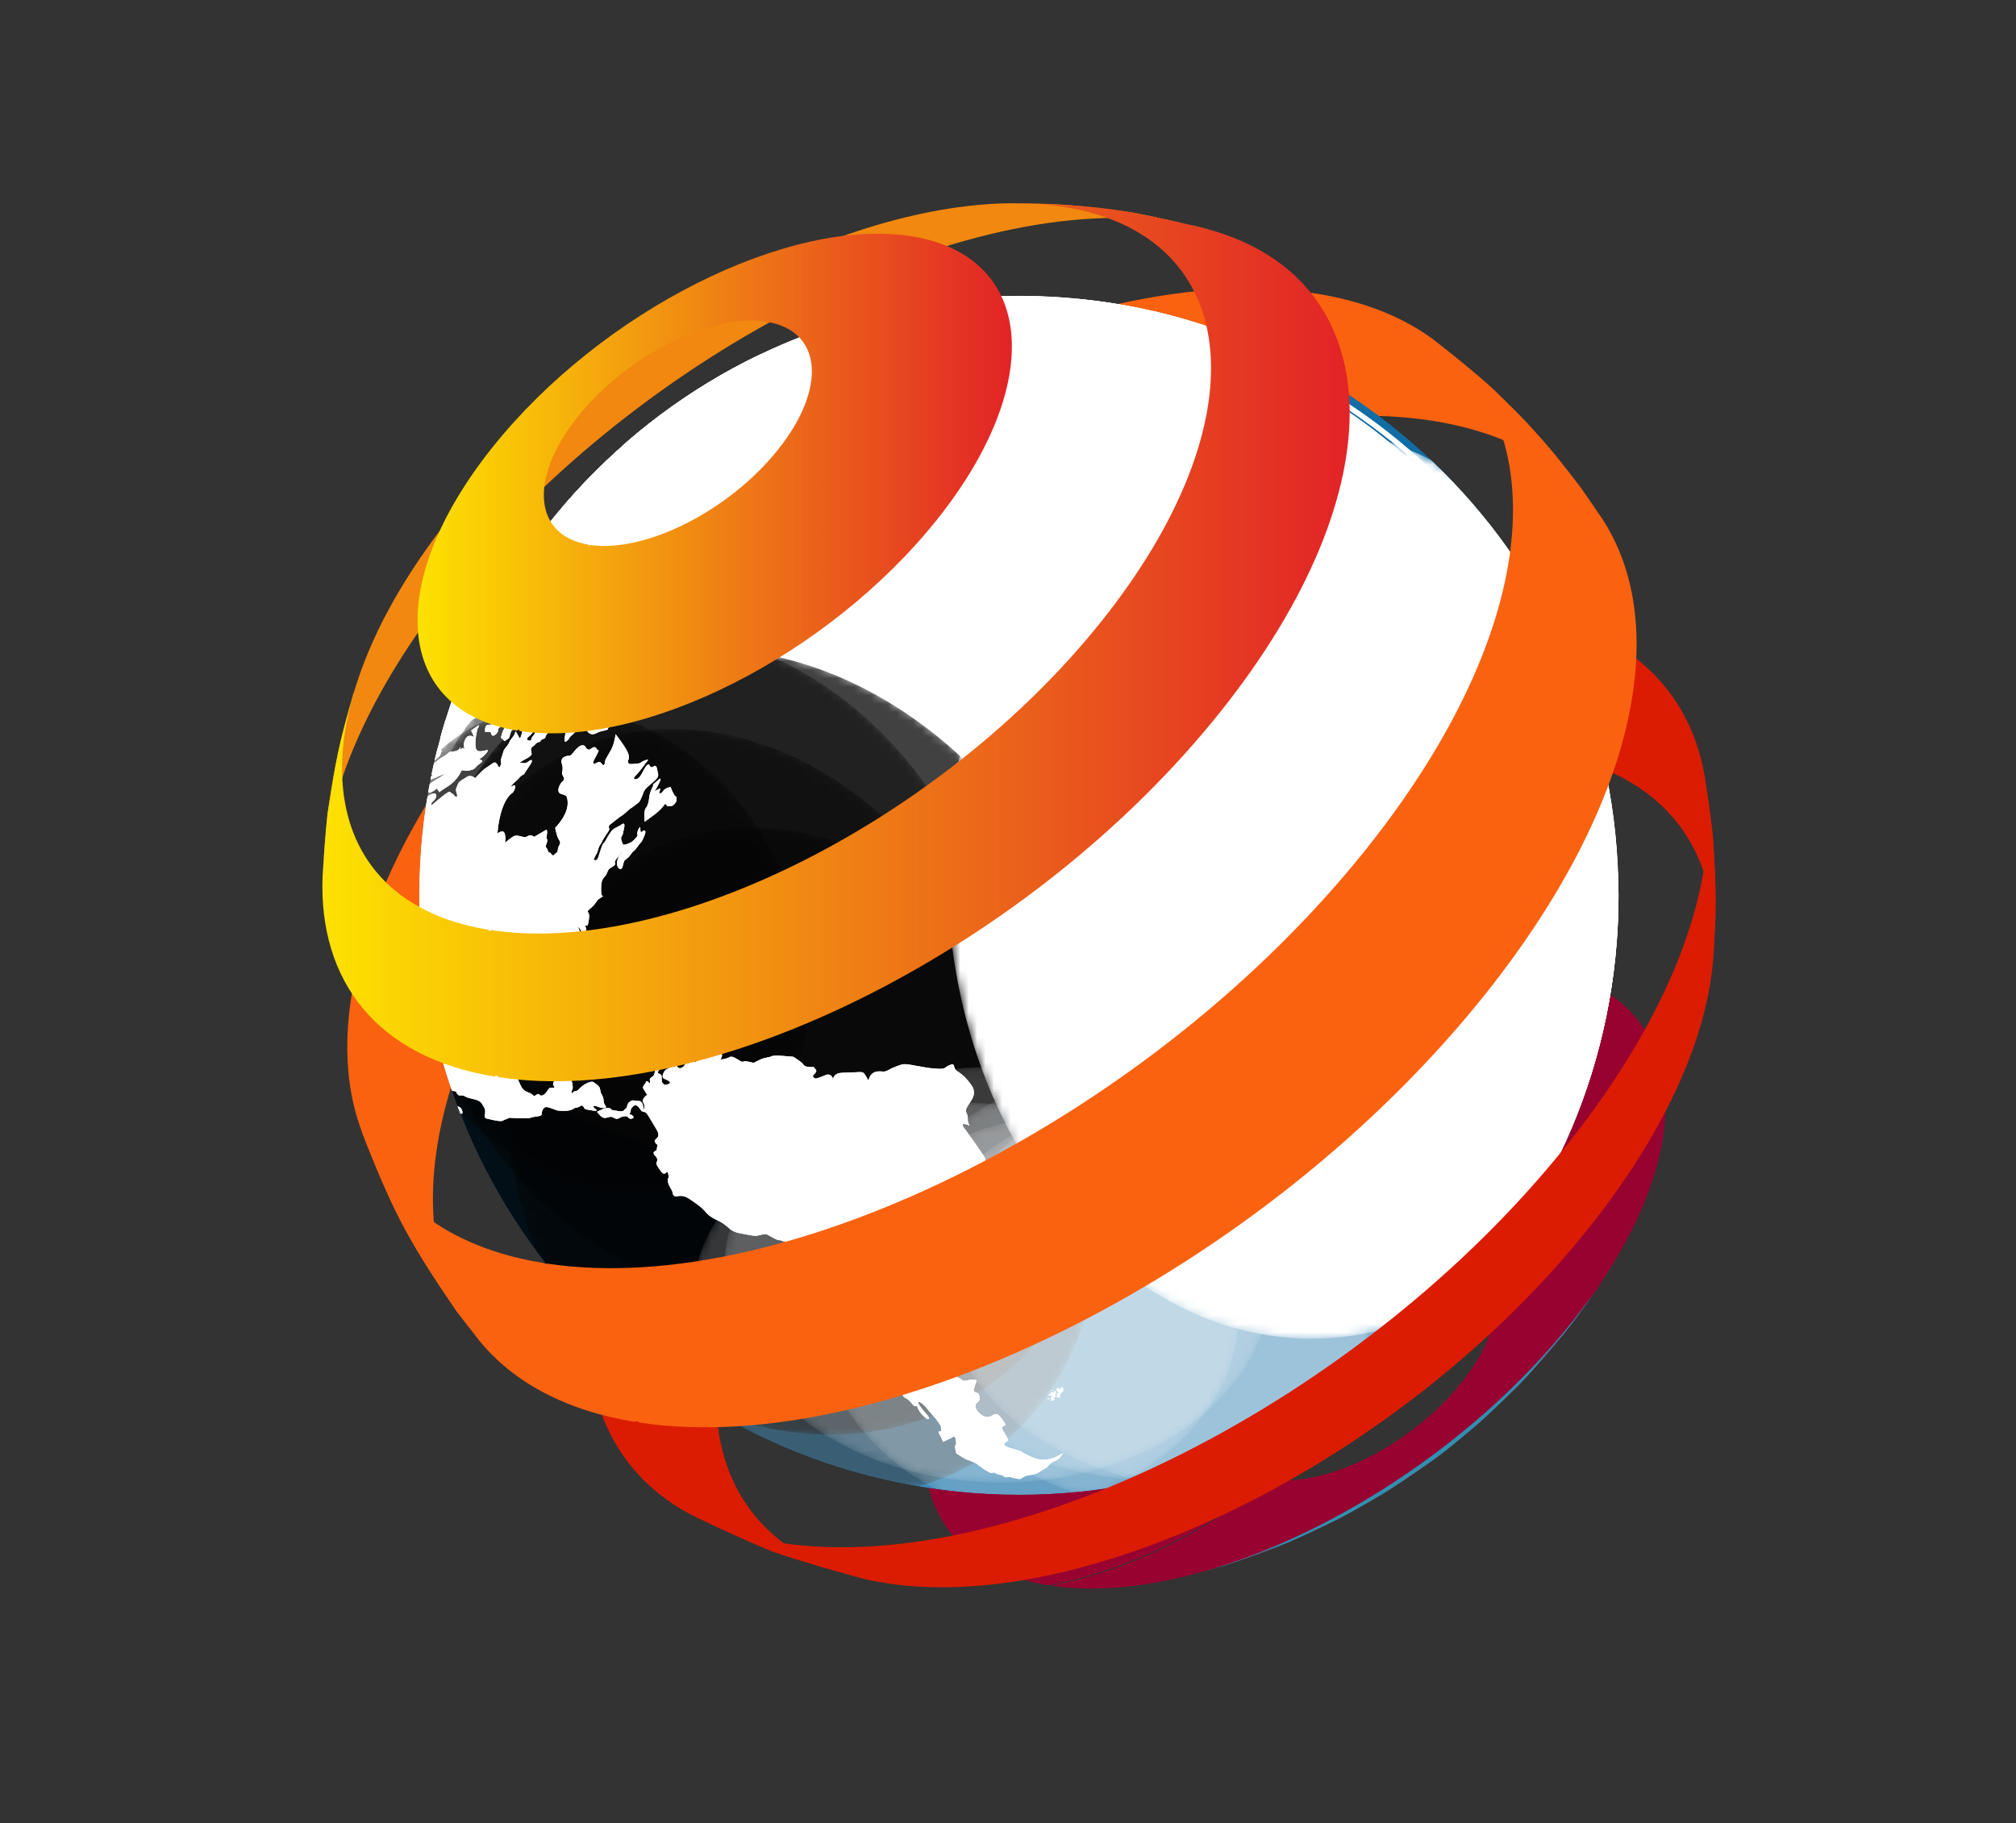 <?xml version="1.0" encoding="UTF-8"?>
<svg data-bbox="38.267 24.126 165.382 164.463" viewBox="0 0 239.3 216.42" xmlns:xlink="http://www.w3.org/1999/xlink" xmlns="http://www.w3.org/2000/svg" data-type="ugc">
    <rect x="0" y="0" width="239.3" height="216.42" fill="#333333" stroke="none"/>
    <g>
        <defs>
            <radialGradient gradientUnits="userSpaceOnUse" gradientTransform="matrix(.571 .772 -.767 .543 -3028.2 641.51)" r="76.7" fy="-3018.66" fx="1447.4" cy="-3018.66" cx="1447.4" id="065a2b50-3959-4555-88f6-09a91897562d">
                <stop stop-color="#ffffff" offset=".97"/>
                <stop stop-color="#020100" offset="1"/>
            </radialGradient>
            <radialGradient gradientUnits="userSpaceOnUse" gradientTransform="matrix(.47 .572 -.738 .583 -3271.98 229.6)" r="56.85" fy="-2864.43" fx="2679.35" cy="-2864.43" cx="2679.35" id="483d79f9-cbb3-4b79-a5d8-aa9ed61551ad">
                <stop stop-color="#4a4848" offset="0"/>
                <stop stop-color="#020000" offset="1"/>
            </radialGradient>
            <radialGradient xlink:href="#483d79f9-cbb3-4b79-a5d8-aa9ed61551ad" r="61.8" fy="-2865.65" fx="2682.28" cy="-2865.65" cx="2682.28" id="f7eaf30e-3993-4e5f-b492-ced113596901"/>
            <radialGradient xlink:href="#483d79f9-cbb3-4b79-a5d8-aa9ed61551ad" gradientTransform="matrix(.444 .541 -.738 .583 -3339.06 147.68)" r="66.33" fy="-2863.88" fx="2981.27" cy="-2863.88" cx="2981.27" id="334f54fa-fe7d-48b3-a6e6-73b682194c97"/>
            <radialGradient xlink:href="#483d79f9-cbb3-4b79-a5d8-aa9ed61551ad" r="58.62" fy="-2868.28" fx="2683.69" cy="-2868.28" cx="2683.69" id="a95ad081-af1c-4215-be56-f9408db86e49"/>
            <radialGradient xlink:href="#483d79f9-cbb3-4b79-a5d8-aa9ed61551ad" r="47.45" fy="-2877.94" fx="2679.63" cy="-2877.94" cx="2679.63" id="6b065b8c-3485-4b95-af29-1378b361681f"/>
            <radialGradient xlink:href="#483d79f9-cbb3-4b79-a5d8-aa9ed61551ad" gradientTransform="matrix(.322 .655 -.862 .4 -3989.35 -9.11)" r="40" fy="-3837.57" fx="2442.01" cy="-3837.57" cx="2442.01" id="48169834-166a-4b86-a32a-f1a5b9b666d2"/>
            <radialGradient gradientUnits="userSpaceOnUse" gradientTransform="matrix(.703 -.315 .408 .858 200.12 -1494.76)" r="50.89" fy="1504.69" fx="-1031.39" cy="1504.69" cx="-1031.39" id="108e3b59-1124-4029-88bf-3002026df6e6">
                <stop stop-color="#595757" offset="0"/>
                <stop stop-color="#020000" offset="1"/>
            </radialGradient>
            <radialGradient xlink:href="#108e3b59-1124-4029-88bf-3002026df6e6" r="43.21" fy="1504.7" fx="-1039.06" cy="1504.7" cx="-1039.06" id="ef32910b-1845-4160-9887-c428ac6eaba1"/>
            <radialGradient xlink:href="#108e3b59-1124-4029-88bf-3002026df6e6" r="43.21" fy="1504.7" fx="-1039.06" cy="1504.7" cx="-1039.06" id="6b0a12d8-98a4-4ed4-a5fb-3d76c8464ea7"/>
            <radialGradient xlink:href="#108e3b59-1124-4029-88bf-3002026df6e6" r="43.2" fy="1492.75" fx="-1034.8" cy="1492.75" cx="-1034.8" id="c7452ba2-4b55-4b46-8e3a-156d4e50ce5e"/>
            <radialGradient xlink:href="#108e3b59-1124-4029-88bf-3002026df6e6" r="43.2" fy="1492.75" fx="-1034.8" cy="1492.75" cx="-1034.8" id="583b3804-17ec-416e-aceb-323be5ed3fa9"/>
            <radialGradient xlink:href="#108e3b59-1124-4029-88bf-3002026df6e6" r="43.24" fy="1519.96" fx="-1034.59" cy="1519.96" cx="-1034.59" id="3baf8ca0-50fa-4aea-9433-7341f5cf2144"/>
            <radialGradient xlink:href="#108e3b59-1124-4029-88bf-3002026df6e6" r="43.24" fy="1519.96" fx="-1034.59" cy="1519.96" cx="-1034.59" id="dae13031-d396-4f8b-8a74-eea16fd2736f"/>
            <radialGradient xlink:href="#108e3b59-1124-4029-88bf-3002026df6e6" r="31.52" fy="1485.21" fx="-1049.82" cy="1485.21" cx="-1049.82" id="12ba0507-89f9-4e85-b4e1-719cb082ff4e"/>
            <radialGradient xlink:href="#108e3b59-1124-4029-88bf-3002026df6e6" r="31.52" fy="1485.21" fx="-1049.82" cy="1485.21" cx="-1049.82" id="73155190-b639-4025-b52c-a769c75cf38d"/>
            <radialGradient xlink:href="#483d79f9-cbb3-4b79-a5d8-aa9ed61551ad" gradientTransform="matrix(.74 .005 .011 .94 -618.13 -405.61)" r="57.37" fy="535.85" fx="1039.41" cy="535.85" cx="1039.41" id="204cd968-98ee-448f-8f24-708956833490"/>
            <radialGradient xlink:href="#483d79f9-cbb3-4b79-a5d8-aa9ed61551ad" gradientTransform="matrix(.74 .005 .011 .94 -618.13 -405.61)" r="47.98" fy="537.49" fx="1042.89" cy="537.49" cx="1042.89" id="8dbd4aca-621a-4b53-92bd-f498c60dcee0"/>
            <radialGradient xlink:href="#483d79f9-cbb3-4b79-a5d8-aa9ed61551ad" gradientTransform="matrix(.74 .005 .011 .94 -618.13 -405.61)" r="43.32" fy="535.83" fx="1053.45" cy="535.83" cx="1053.45" id="cbff8bd7-abe7-4015-8078-39448dadd803"/>
            <radialGradient xlink:href="#483d79f9-cbb3-4b79-a5d8-aa9ed61551ad" gradientTransform="matrix(.74 .005 .011 .94 -618.13 -405.61)" r="37.86" fy="535.83" fx="1058.91" cy="535.83" cx="1058.91" id="eccfe25b-ab28-47e7-9883-f4e9ceb3ef68"/>
            <radialGradient xlink:href="#483d79f9-cbb3-4b79-a5d8-aa9ed61551ad" gradientTransform="matrix(.74 .005 .011 .94 -618.13 -405.61)" r="32.91" fy="525.93" fx="1047.72" cy="525.93" cx="1047.72" id="a36161ce-da4b-428e-a244-89cfece85a13"/>
            <radialGradient gradientUnits="userSpaceOnUse" gradientTransform="matrix(.74 .005 .011 .94 -618.13 -405.61)" r="32.74" fy="547.51" fx="1049.51" cy="547.51" cx="1049.51" id="e383165c-4f58-4523-a557-c37bbc451057">
                <stop stop-color="#4a4848" offset="0"/>
                <stop stop-color="#302e2e" offset=".29"/>
                <stop stop-color="#0e0c0c" offset=".75"/>
                <stop stop-color="#020000" offset="1"/>
            </radialGradient>
            <radialGradient gradientUnits="userSpaceOnUse" gradientTransform="matrix(.017 .73 -.96 .004 -5102.34 -782.17)" r="33.97" fy="-5452.35" fx="1318.14" cy="-5452.35" cx="1318.14" id="35116503-293f-42eb-b05c-ed7f0ef69af7">
                <stop stop-color="#ffffff" offset="0"/>
                <stop stop-color="#bebdbd" offset=".2"/>
                <stop stop-color="#7c7b7b" offset=".41"/>
                <stop stop-color="#474646" offset=".61"/>
                <stop stop-color="#211f1f" offset=".78"/>
                <stop stop-color="#0a0808" offset=".92"/>
                <stop stop-color="#020000" offset="1"/>
            </radialGradient>
            <radialGradient xlink:href="#35116503-293f-42eb-b05c-ed7f0ef69af7" r="33.98" fy="-5441.61" fx="1321.3" cy="-5441.61" cx="1321.3" id="d05496b4-71b1-475c-98ef-ed3232510d81"/>
            <radialGradient xlink:href="#35116503-293f-42eb-b05c-ed7f0ef69af7" r="33.99" fy="-5425.69" fx="1319.58" cy="-5425.69" cx="1319.58" id="9c5350b7-be1c-4796-bc71-d5a85b665d88"/>
            <radialGradient xlink:href="#35116503-293f-42eb-b05c-ed7f0ef69af7" r="33.97" fy="-5429.92" fx="1313.7" cy="-5429.92" cx="1313.7" id="fb097897-654e-4d03-954b-20958eefd10f"/>
            <radialGradient xlink:href="#35116503-293f-42eb-b05c-ed7f0ef69af7" r="33.97" fy="-5449.12" fx="1313.4" cy="-5449.12" cx="1313.4" id="9d802366-cdbf-4859-8516-eaaa9e01cfe1"/>
            <radialGradient xlink:href="#35116503-293f-42eb-b05c-ed7f0ef69af7" r="34.02" fy="-5456.87" fx="1314.91" cy="-5456.87" cx="1314.91" id="0dc0b484-8f70-4eb0-8026-31f2cfd5a107"/>
            <radialGradient gradientUnits="userSpaceOnUse" gradientTransform="translate(1705.57)" r="118.39" fy="99.49" fx="-1598.43" cy="99.49" cx="-1598.43" id="ac84909c-d296-4ab2-9856-63d34ff44917">
                <stop stop-color="#b8e3ec" offset="0"/>
                <stop stop-color="#4fc3cf" offset=".4"/>
                <stop stop-color="#207ba2" offset="1"/>
            </radialGradient>
            <radialGradient xlink:href="#ac84909c-d296-4ab2-9856-63d34ff44917" r="118.33" fy="99.42" fx="-1598.44" cy="99.42" cx="-1598.44" id="93f1225a-904f-417d-b119-29bbe87a539d"/>
            <radialGradient xlink:href="#ac84909c-d296-4ab2-9856-63d34ff44917" r="118.17" fy="99.41" fx="-1598.28" cy="99.41" cx="-1598.28" id="d439c627-7937-4e27-ae3a-511fcd8d71b4"/>
            <radialGradient xlink:href="#ac84909c-d296-4ab2-9856-63d34ff44917" r="118.29" fy="99.48" fx="-1598.44" cy="99.48" cx="-1598.44" id="5e6ab9fd-41da-485b-b9a0-d7be0cf8e1cf"/>
            <mask maskUnits="userSpaceOnUse" height="144.7" width="146.93" y="34.45" x="47.93" id="b2ff41e6-2095-4f2d-88ef-7f0ef5f8a9a2">
                <path d="M165.05 165.78c-32.67 23.16-78.7 15.45-102.8-17.14C38.18 116 45.17 70.93 77.83 47.83c32.64-23.17 78.56-15.45 102.73 17.09 23.95 32.58 17.13 77.78-15.52 100.86Z" fill="url(#065a2b50-3959-4555-88f6-09a91897562d)"/>
            </mask>
            <mask maskUnits="userSpaceOnUse" height="92.92" width="99.64" y="34.13" x="53.23" id="908448e8-a719-4500-a398-2131f47641be">
                <path d="M129.67 112.93c-23.2 18.47-54.03 18.87-68.75.91-14.67-17.88-7.71-47.28 15.52-65.68 23.26-18.39 54-18.74 68.7-.88 14.74 17.94 7.79 47.31-15.47 65.65" fill="url(#483d79f9-cbb3-4b79-a5d8-aa9ed61551ad)"/>
            </mask>
            <mask maskUnits="userSpaceOnUse" height="100.98" width="108.27" y="31.07" x="51.16" id="7b934ffa-2e51-49ee-b276-cd6f6c677d5c">
                <path d="M134.2 116.75c-25.23 19.95-58.7 20.48-74.65.98-15.97-19.45-8.48-51.41 16.81-71.42 25.34-19.96 58.71-20.37 74.72-.95 15.9 19.47 8.44 51.42-16.89 71.39Z" fill="url(#f7eaf30e-3993-4e5f-b492-ced113596901)"/>
            </mask>
            <mask maskUnits="userSpaceOnUse" height="105.7" width="114.58" y="31.75" x="48.66" id="756692f7-f9dc-473c-b8cd-2ee5dc944e80">
                <path d="M135.38 120.51c-27.07 21.39-62.25 22.72-78.57 2.9-16.24-19.8-7.46-53.2 19.67-74.67 27.07-21.45 62.27-22.78 78.61-2.93 16.27 19.79 7.38 53.26-19.72 74.7Z" fill="url(#334f54fa-fe7d-48b3-a6e6-73b682194c97)"/>
            </mask>
            <mask maskUnits="userSpaceOnUse" height="95.77" width="102.67" y="32.91" x="56.57" id="6de126f4-0dfc-4bed-b679-efbb27d3c382">
                <path d="M135.34 114.2c-23.95 18.94-55.67 19.35-70.82.94-15.14-18.44-8.04-48.76 15.93-67.73 23.97-18.99 55.68-19.37 70.91-.89 15.07 18.4 7.86 48.71-16.02 67.68" fill="url(#a95ad081-af1c-4215-be56-f9408db86e49)"/>
            </mask>
            <mask maskUnits="userSpaceOnUse" height="77.49" width="83.13" y="34.1" x="71.58" id="3dbadb90-1781-4634-aa4d-6fee44b903c7">
                <path d="M135.35 99.88c-19.38 15.33-45.08 15.64-57.31.73C65.73 85.68 71.53 61.1 90.93 45.8c19.39-15.35 45.01-15.61 57.39-.71 12.19 14.93 6.41 39.41-12.97 54.79" fill="url(#6b065b8c-3485-4b95-af29-1378b361681f)"/>
            </mask>
            <mask maskUnits="userSpaceOnUse" height="61.57" width="73.57" y="36.99" x="67.02" id="d449465a-bc9d-499f-a189-2fb96c59449e">
                <path d="M116.77 94.1c-18.97 8.8-40.26 4.18-47.38-10.36-7.18-14.54 2.48-33.46 21.43-42.3 19.05-8.79 40.2-4.18 47.4 10.37 7.16 14.52-2.45 33.47-21.45 42.28Z" fill="url(#48169834-166a-4b86-a32a-f1a5b9b666d2)"/>
            </mask>
            <mask maskUnits="userSpaceOnUse" height="93.26" width="82.78" y="77.05" x="49.93" id="007ab60a-de68-4ec1-a665-5853d7b0ebf6">
                <path d="M127.1 107.7c11.48 24.13 4.78 50.92-14.96 59.76-19.71 8.85-45.06-3.6-56.58-27.77s-4.83-50.95 14.95-59.76c19.77-8.91 45.03 3.59 56.58 27.77Z" fill="url(#108e3b59-1124-4029-88bf-3002026df6e6)"/>
                <path d="M127.1 107.7c11.48 24.13 4.78 50.92-14.96 59.76-19.71 8.85-45.06-3.6-56.58-27.77s-4.83-50.95 14.95-59.76c19.77-8.91 45.03 3.59 56.58 27.77Z" fill="url(#108e3b59-1124-4029-88bf-3002026df6e6)"/>
            </mask>
            <mask maskUnits="userSpaceOnUse" height="93.26" width="82.78" y="77.05" x="49.93" id="7201784f-a892-4c76-80fa-ee4b15bf16bc">
                <path d="M127.1 107.7c11.48 24.13 4.78 50.92-14.96 59.76-19.71 8.85-45.06-3.6-56.58-27.77s-4.83-50.95 14.95-59.76c19.77-8.91 45.03 3.59 56.58 27.77Z" fill="url(#108e3b59-1124-4029-88bf-3002026df6e6)"/>
                <path d="M127.1 107.7c11.48 24.13 4.78 50.92-14.96 59.76-19.71 8.85-45.06-3.6-56.58-27.77s-4.83-50.95 14.95-59.76c19.77-8.91 45.03 3.59 56.58 27.77Z" fill="url(#108e3b59-1124-4029-88bf-3002026df6e6)"/>
            </mask>
            <mask maskUnits="userSpaceOnUse" height="79.14" width="70.29" y="86.54" x="50.79" id="b31ef5af-dd8b-488b-a48a-4e30b9ecc9d4">
                <path d="M116.3 112.5c9.76 20.51 4.08 43.28-12.67 50.76-16.75 7.49-38.26-3.05-48.06-23.58-9.75-20.51-4.09-43.23 12.68-50.71 16.78-7.56 38.37 3.02 48.06 23.52Z" fill="url(#ef32910b-1845-4160-9887-c428ac6eaba1)"/>
                <path d="M116.3 112.5c9.76 20.51 4.08 43.28-12.67 50.76-16.75 7.49-38.26-3.05-48.06-23.58-9.75-20.51-4.09-43.23 12.68-50.71 16.78-7.56 38.37 3.02 48.06 23.52Z" fill="url(#6b0a12d8-98a4-4ed4-a5fb-3d76c8464ea7)"/>
            </mask>
            <mask maskUnits="userSpaceOnUse" height="79.15" width="70.29" y="74.92" x="48.9" id="59f08b33-6aff-47c3-b103-83e047237f12">
                <path d="M114.39 100.92c9.78 20.46 4.14 43.25-12.63 50.73-16.74 7.52-38.26-3.06-48.06-23.58-9.79-20.5-4.12-43.24 12.66-50.71 16.77-7.53 38.33 3.03 48.04 23.57Z" fill="url(#c7452ba2-4b55-4b46-8e3a-156d4e50ce5e)"/>
                <path d="M114.39 100.92c9.78 20.46 4.14 43.25-12.63 50.73-16.74 7.52-38.26-3.06-48.06-23.58-9.79-20.5-4.12-43.24 12.66-50.71 16.77-7.53 38.33 3.03 48.04 23.57Z" fill="url(#583b3804-17ec-416e-aceb-323be5ed3fa9)"/>
            </mask>
            <mask maskUnits="userSpaceOnUse" height="79.19" width="70.35" y="98.25" x="60.17" id="03a16208-4297-4f99-9b7e-14d31e9c9619">
                <path d="M125.73 124.24c9.79 20.55 4.09 43.23-12.71 50.78-16.74 7.52-38.28-3.09-48.07-23.56-9.76-20.57-4.08-43.25 12.69-50.79 16.77-7.53 38.32 3.11 48.1 23.57Z" fill="url(#3baf8ca0-50fa-4aea-9433-7341f5cf2144)"/>
                <path d="M125.73 124.24c9.79 20.55 4.09 43.23-12.71 50.78-16.74 7.52-38.28-3.09-48.07-23.56-9.76-20.57-4.08-43.25 12.69-50.79 16.77-7.53 38.32 3.11 48.1 23.57Z" fill="url(#dae13031-d396-4f8b-8a74-eea16fd2736f)"/>
            </mask>
            <mask maskUnits="userSpaceOnUse" height="57.75" width="51.28" y="83.86" x="44.78" id="a25b9294-080b-4179-bd0f-9a2ec34a2ae4">
                <path d="M92.54 102.81c7.16 14.95 3.04 31.54-9.2 37.03s-27.9-2.25-35.07-17.18c-7.13-15.02-3.02-31.53 9.27-37.05 12.26-5.46 27.92 2.26 34.99 17.2Z" fill="url(#12ba0507-89f9-4e85-b4e1-719cb082ff4e)"/>
                <path d="M92.54 102.81c7.16 14.95 3.04 31.54-9.2 37.03s-27.9-2.25-35.07-17.18c-7.13-15.02-3.02-31.53 9.27-37.05 12.26-5.46 27.92 2.26 34.99 17.2Z" fill="url(#73155190-b639-4025-b52c-a769c75cf38d)"/>
            </mask>
            <mask maskUnits="userSpaceOnUse" height="108.27" width="84.65" y="50.66" x="112.48" id="a69899f3-0aad-4ae6-adfe-1ea842e146a2">
                <path d="M197.12 105.05c.35 29.85-18.3 53.97-41.66 53.88-23.34-.2-42.59-24.54-42.98-54.37-.3-29.91 18.35-54 41.67-53.9 23.33.16 42.63 24.52 42.97 54.39" fill="url(#204cd968-98ee-448f-8f24-708956833490)"/>
            </mask>
            <mask maskUnits="userSpaceOnUse" height="90.51" width="70.84" y="61.11" x="121.97" id="cb2b5eb0-b23c-47d5-847e-8a32abbf46de">
                <path d="M192.8 106.6c.34 24.97-15.29 45.12-34.87 45.01-19.51-.07-35.72-20.49-35.96-45.5-.29-24.97 15.33-45.09 34.87-45.01 19.51.13 35.59 20.51 35.96 45.49Z" fill="url(#8dbd4aca-621a-4b53-92bd-f498c60dcee0)"/>
            </mask>
            <mask maskUnits="userSpaceOnUse" height="81.74" width="63.92" y="63.98" x="133.2" id="7194d43c-5fda-44ca-815f-e9a2f6b454fa">
                <path d="M197.12 105.05c.3 22.54-13.81 40.73-31.43 40.67-17.59-.14-32.22-18.48-32.48-41.09-.26-22.55 13.87-40.74 31.45-40.66 17.62.15 32.19 18.49 32.46 41.07Z" fill="url(#cbff8bd7-abe7-4015-8078-39448dadd803)"/>
            </mask>
            <mask maskUnits="userSpaceOnUse" height="71.45" width="55.86" y="69.14" x="141.26" id="a22865a7-8857-4616-9a66-a40241d5a2be">
                <path d="M197.12 105.05c.29 19.7-12.04 35.58-27.49 35.54-15.42-.12-28.12-16.19-28.36-35.87-.22-19.78 12.09-35.65 27.51-35.59 15.37.11 28.13 16.19 28.34 35.91Z" fill="url(#eccfe25b-ab28-47e7-9883-f4e9ceb3ef68)"/>
            </mask>
            <mask maskUnits="userSpaceOnUse" height="62.09" width="48.58" y="64.44" x="136.53" id="e2bb2e93-d2e2-4d36-be7a-ef285d5245f5">
                <path d="M185.11 95.68c.17 17.03-10.49 30.92-23.96 30.85-13.35-.14-24.38-14.07-24.62-31.28-.2-17.05 10.49-30.86 23.91-30.81 13.4.1 24.45 14.07 24.67 31.24" fill="url(#a36161ce-da4b-428e-a244-89cfece85a13)"/>
            </mask>
            <mask maskUnits="userSpaceOnUse" height="61.78" width="48.32" y="84.96" x="138.23" id="91510818-fc24-43a1-8632-6b909100301c">
                <path d="M186.55 116.03c.22 17-10.44 30.8-23.77 30.71-13.35-.14-24.3-13.95-24.54-30.96-.15-17.14 10.47-30.88 23.77-30.82 13.35.14 24.32 14.01 24.55 31.07Z" fill="url(#e383165c-4f58-4523-a557-c37bbc451057)"/>
            </mask>
            <mask maskUnits="userSpaceOnUse" height="49.33" width="65.12" y="129.8" x="107.48" id="30286794-3c03-45b7-8da6-61a3f772e695">
                <path d="M140.53 179.12c-17.93.1-32.76-10.94-33.05-24.51-.29-13.63 13.99-24.77 31.99-24.82 17.98-.13 32.81 10.85 33.12 24.55.32 13.62-14.05 24.72-32.06 24.78" fill="url(#35116503-293f-42eb-b05c-ed7f0ef69af7)"/>
            </mask>
            <mask maskUnits="userSpaceOnUse" height="49.4" width="65.05" y="132.09" x="97.28" id="79a3c239-0269-44f6-b478-3dfbc75465e6">
                <path d="M130.42 181.5c-18.02.03-32.81-10.91-33.13-24.58-.33-13.6 13.96-24.76 31.97-24.82 17.93-.04 32.74 10.98 33.07 24.58.34 13.6-13.98 24.75-31.9 24.82Z" fill="url(#d05496b4-71b1-475c-98ef-ed3232510d81)"/>
            </mask>
            <mask maskUnits="userSpaceOnUse" height="49.41" width="65.07" y="130.91" x="81.99" id="b694eb82-6f7e-4af2-974a-af4f0888292a">
                <path d="M115.03 180.32c-17.96.03-32.74-10.98-33.03-24.56-.32-13.68 13.92-24.74 31.95-24.86 17.99-.04 32.77 10.91 33.11 24.57.33 13.65-14 24.71-32.03 24.84Z" fill="url(#9c5350b7-be1c-4796-bc71-d5a85b665d88)"/>
            </mask>
            <mask maskUnits="userSpaceOnUse" height="49.38" width="65.06" y="126.64" x="85.95" id="5b47ddcc-1368-4775-8769-d97cd9c32bc5">
                <path d="M119.02 176.01c-18.03.06-32.86-10.92-33.07-24.54-.35-13.63 13.9-24.76 31.94-24.83 17.95-.07 32.83 10.93 33.11 24.56.27 13.62-14 24.74-31.98 24.81" fill="url(#fb097897-654e-4d03-954b-20958eefd10f)"/>
            </mask>
            <mask maskUnits="userSpaceOnUse" height="49.4" width="65.04" y="126.33" x="104.35" id="7f5e8883-5d4f-4687-b8ec-1bd398c00c55">
                <path d="M137.42 175.73c-17.98.02-32.81-10.96-33.07-24.54-.3-13.61 13.99-24.77 32.01-24.86 17.9-.09 32.74 10.93 33.02 24.53.31 13.7-13.94 24.77-31.96 24.88Z" fill="url(#9d802366-cdbf-4859-8516-eaaa9e01cfe1)"/>
            </mask>
            <mask maskUnits="userSpaceOnUse" height="49.44" width="65.17" y="127.38" x="111.72" id="cc36940e-c7ce-44f1-aa4f-eac8a2a22384">
                <path d="M144.86 176.82c-18.02.03-32.78-10.97-33.13-24.58-.31-13.64 14.01-24.79 32.01-24.86 17.9-.03 32.74 10.99 33.15 24.61.29 13.63-14.08 24.7-32.02 24.83Z" fill="url(#0dc0b484-8f70-4eb0-8026-31f2cfd5a107)"/>
            </mask>
            <linearGradient gradientUnits="userSpaceOnUse" y2="57.41" x2="120.1" y1="57.41" x1="49.54" id="ce89c434-edd9-4311-b15f-20ef30714900">
                <stop stop-color="#fde200" offset="0"/>
                <stop stop-color="#e22327" offset="1"/>
            </linearGradient>
            <linearGradient xlink:href="#ce89c434-edd9-4311-b15f-20ef30714900" y2="76.25" x2="160.2" y1="76.25" x1="38.27" id="6c144872-d515-4b56-80ad-89c28c318152"/>
            <clipPath id="e9d8ef5d-2c57-4c4b-9324-1b318d1f6f29">
                <path d="M192.12 106.29c0 39.306-31.864 71.17-71.17 71.17s-71.17-31.864-71.17-71.17 31.864-71.17 71.17-71.17 71.17 31.864 71.17 71.17"/>
            </clipPath>
        </defs>
        <g style="isolation:isolate">
            <path d="m190.2 61.61-2.51-3.63c-5.29-6.66-5.84-7.36-10.48-11.8-2.1-1.8-4.9-4.21-7.09-5.89-3.59-2.65-8.19-4.51-13.79-5.42-28.58-4.65-72.31 17.35-97.67 49.12-15.07 18.89-20.27 36.98-16 49.53l.4 1.14c3.52 8.74 5.04 12.2 11.14 21l2.68 3.48c-10.2-12.52-6.29-34.87 12.51-58.43 26.19-32.81 71.34-55.52 100.85-50.72 9.39 1.53 16.07 5.65 19.96 11.63" fill="#fb6210"/>
            <path d="M143.44 27.23c-2.74-.66-6.4-1.52-9.18-2.03-7.07-.9-8.16-1.04-14.4-1.07-21 .27-49.2 15.71-66.25 37.07-5.38 6.74-9.07 13.34-11.1 19.42l-.58 1.81c-1.74 6.37-2.1 7.7-3.04 14.12-.2 2.24-.5 5.23-.59 7.47.38-9.89 5.44-21.91 15.34-34.32 22.35-28 60.88-47.38 86.07-43.29 1.31.21 2.55.49 3.73.81" fill="#f2880f"/>
            <path d="M203.31 114.3c.4-7.36.47-8.49.02-14.8-.29-2.26-.63-5.27-1.01-7.51-1.81-10.17-9.18-17.38-21.91-19.45-27.46-4.46-69.47 16.67-93.83 47.19-20.92 26.21-22.03 50.83-4.54 60.1 2.9 1.41 6.81 3.21 9.8 4.42 3.33 1.11 7.83 2.45 11.23 3.32-22.71-4.94-24.28-29.61-3.13-56.1 21.71-27.2 59.14-46.03 83.6-42.05 14.28 2.32 20.99 11.9 19.78 24.88" fill="#db1c02"/>
            <path d="M150.69 175.59c-6.67-1.08-7.28-7.97-1.36-15.39 5.92-7.41 16.12-12.55 22.79-11.46 6.67 1.08 7.28 7.97 1.36 15.39-5.89 7.38-16.01 12.49-22.68 11.48-8.17 6.7-17.07 10.92-26.05 12.63 4.93.75 10.55.27 16.44-1.23l2.3-.61c5.08-1.58 5.18-1.61 7.86-2.66q4.55-1.91 6.78-3.04 4.05-2.15 6.06-3.37c3.62-2.32 3.92-2.51 5.6-3.75q3.55-2.71 5.32-4.24 3.5-3.17 5.22-4.94c3.38-3.66 3.52-3.81 5.24-5.96 3.34-4.4 3.47-4.58 5.17-7.24l.55-.88c10.87-17.54 7.77-32.69-8.41-35.32-18.18-2.96-46 11.04-62.13 31.25-16.13 20.22-14.47 39 3.71 41.96 9.03-1.7 17.99-5.91 26.23-12.6" fill="#970231"/>
            <g clip-path="url(#e9d8ef5d-2c57-4c4b-9324-1b318d1f6f29)">
                <g mask="url(#b2ff41e6-2095-4f2d-88ef-7f0ef5f8a9a2)">
                    <path d="M165.05 165.78c-32.67 23.16-78.7 15.45-102.8-17.14C38.18 116 45.17 70.93 77.83 47.83c32.64-23.17 78.56-15.45 102.73 17.09 23.95 32.58 17.13 77.78-15.52 100.86Z" fill="#106da5"/>
                </g>
                <g mask="url(#908448e8-a719-4500-a398-2131f47641be)">
                    <path d="M129.67 112.93c-23.2 18.47-54.03 18.87-68.75.91-14.67-17.88-7.71-47.28 15.52-65.68 23.26-18.39 54-18.74 68.7-.88 14.74 17.94 7.79 47.31-15.47 65.65" style="mix-blend-mode:overlay" fill="#ffffff"/>
                </g>
                <g mask="url(#7b934ffa-2e51-49ee-b276-cd6f6c677d5c)">
                    <path d="M134.2 116.75c-25.23 19.95-58.7 20.48-74.65.98-15.97-19.45-8.48-51.41 16.81-71.42 25.34-19.96 58.71-20.37 74.72-.95 15.9 19.47 8.44 51.42-16.89 71.39Z" style="mix-blend-mode:overlay" fill="#ffffff"/>
                </g>
                <g mask="url(#756692f7-f9dc-473c-b8cd-2ee5dc944e80)">
                    <path d="M135.38 120.51c-27.07 21.39-62.25 22.72-78.57 2.9-16.24-19.8-7.46-53.2 19.67-74.67 27.07-21.45 62.27-22.78 78.61-2.93 16.27 19.79 7.38 53.26-19.72 74.7Z" style="mix-blend-mode:overlay" fill="#ffffff"/>
                </g>
                <g mask="url(#6de126f4-0dfc-4bed-b679-efbb27d3c382)">
                    <path d="M135.34 114.2c-23.95 18.94-55.67 19.35-70.82.94-15.14-18.44-8.04-48.76 15.93-67.73 23.97-18.99 55.68-19.37 70.91-.89 15.07 18.4 7.86 48.71-16.02 67.68" style="mix-blend-mode:overlay" fill="#ffffff"/>
                </g>
                <g mask="url(#3dbadb90-1781-4634-aa4d-6fee44b903c7)">
                    <path d="M135.35 99.88c-19.38 15.33-45.08 15.64-57.31.73C65.73 85.68 71.53 61.1 90.93 45.8c19.39-15.35 45.01-15.61 57.39-.71 12.19 14.93 6.41 39.41-12.97 54.79" style="mix-blend-mode:overlay" fill="#ffffff"/>
                </g>
                <g mask="url(#d449465a-bc9d-499f-a189-2fb96c59449e)">
                    <path d="M116.77 94.1c-18.97 8.8-40.26 4.18-47.38-10.36-7.18-14.54 2.48-33.46 21.43-42.3 19.05-8.79 40.2-4.18 47.4 10.37 7.16 14.52-2.45 33.47-21.45 42.28Z" style="mix-blend-mode:overlay" fill="#ffffff"/>
                </g>
                <g mask="url(#007ab60a-de68-4ec1-a665-5853d7b0ebf6)">
                    <path d="M127.1 107.7c11.48 24.13 4.78 50.92-14.96 59.76-19.71 8.85-45.06-3.6-56.58-27.77s-4.83-50.95 14.95-59.76c19.77-8.91 45.03 3.59 56.58 27.77Z" style="mix-blend-mode:overlay" fill="#030303" opacity=".5"/>
                </g>
                <g mask="url(#7201784f-a892-4c76-80fa-ee4b15bf16bc)">
                    <path d="M127.1 107.7c11.48 24.13 4.78 50.92-14.96 59.76-19.71 8.85-45.06-3.6-56.58-27.77s-4.83-50.95 14.95-59.76c19.77-8.91 45.03 3.59 56.58 27.77Z" style="mix-blend-mode:overlay" fill="#030303" opacity=".5"/>
                </g>
                <g mask="url(#b31ef5af-dd8b-488b-a48a-4e30b9ecc9d4)">
                    <path d="M116.3 112.5c9.76 20.51 4.08 43.28-12.67 50.76-16.75 7.49-38.26-3.05-48.06-23.58-9.75-20.51-4.09-43.23 12.68-50.71 16.78-7.56 38.37 3.02 48.06 23.52Z" style="mix-blend-mode:overlay" fill="#030303" opacity=".5"/>
                </g>
                <g mask="url(#59f08b33-6aff-47c3-b103-83e047237f12)">
                    <path d="M114.39 100.92c9.78 20.46 4.14 43.25-12.63 50.73-16.74 7.52-38.26-3.06-48.06-23.58-9.79-20.5-4.12-43.24 12.66-50.71 16.77-7.53 38.33 3.03 48.04 23.57Z" style="mix-blend-mode:overlay" fill="#030303" opacity=".5"/>
                </g>
                <g mask="url(#03a16208-4297-4f99-9b7e-14d31e9c9619)">
                    <path d="M125.73 124.24c9.79 20.55 4.09 43.23-12.71 50.78-16.74 7.52-38.28-3.09-48.07-23.56-9.76-20.57-4.08-43.25 12.69-50.79 16.77-7.53 38.32 3.11 48.1 23.57Z" style="mix-blend-mode:overlay" fill="#030303" opacity=".5"/>
                </g>
                <g mask="url(#a25b9294-080b-4179-bd0f-9a2ec34a2ae4)">
                    <path d="M92.54 102.81c7.16 14.95 3.04 31.54-9.2 37.03s-27.9-2.25-35.07-17.18c-7.13-15.02-3.02-31.53 9.27-37.05 12.26-5.46 27.92 2.26 34.99 17.2Z" style="mix-blend-mode:overlay" fill="#030303" opacity=".5"/>
                </g>
                <g mask="url(#a69899f3-0aad-4ae6-adfe-1ea842e146a2)">
                    <path d="M197.12 105.05c.35 29.85-18.3 53.97-41.66 53.88-23.34-.2-42.59-24.54-42.98-54.37-.3-29.91 18.35-54 41.67-53.9 23.33.16 42.63 24.52 42.97 54.39" style="mix-blend-mode:overlay" fill="#ffffff"/>
                </g>
                <g mask="url(#cb2b5eb0-b23c-47d5-847e-8a32abbf46de)">
                    <path d="M192.8 106.6c.34 24.97-15.29 45.12-34.87 45.01-19.51-.07-35.72-20.49-35.96-45.5-.29-24.97 15.33-45.09 34.87-45.01 19.51.13 35.59 20.51 35.96 45.49Z" style="mix-blend-mode:overlay" fill="#ffffff"/>
                </g>
                <g mask="url(#7194d43c-5fda-44ca-815f-e9a2f6b454fa)">
                    <path d="M197.12 105.05c.3 22.54-13.81 40.73-31.43 40.67-17.59-.14-32.22-18.48-32.48-41.09-.26-22.55 13.87-40.74 31.45-40.66 17.62.15 32.19 18.49 32.46 41.07Z" style="mix-blend-mode:overlay" fill="#ffffff"/>
                </g>
                <g mask="url(#a22865a7-8857-4616-9a66-a40241d5a2be)">
                    <path d="M197.12 105.05c.29 19.7-12.04 35.58-27.49 35.54-15.42-.12-28.12-16.19-28.36-35.87-.22-19.78 12.09-35.65 27.51-35.59 15.37.11 28.13 16.19 28.34 35.91Z" style="mix-blend-mode:overlay" fill="#ffffff"/>
                </g>
                <g mask="url(#e2bb2e93-d2e2-4d36-be7a-ef285d5245f5)">
                    <path d="M185.11 95.68c.17 17.03-10.49 30.92-23.96 30.85-13.35-.14-24.38-14.07-24.62-31.28-.2-17.05 10.49-30.86 23.91-30.81 13.4.1 24.45 14.07 24.67 31.24" style="mix-blend-mode:overlay" fill="#ffffff"/>
                </g>
                <g mask="url(#91510818-fc24-43a1-8632-6b909100301c)">
                    <path d="M186.55 116.03c.22 17-10.44 30.8-23.77 30.71-13.35-.14-24.3-13.95-24.54-30.96-.15-17.14 10.47-30.88 23.77-30.82 13.35.14 24.32 14.01 24.55 31.07Z" style="mix-blend-mode:overlay" fill="#ffffff"/>
                </g>
                <g mask="url(#30286794-3c03-45b7-8da6-61a3f772e695)">
                    <path d="M140.53 179.12c-17.93.1-32.76-10.94-33.05-24.51-.29-13.63 13.99-24.77 31.99-24.82 17.98-.13 32.81 10.85 33.12 24.55.32 13.62-14.05 24.72-32.06 24.78" style="mix-blend-mode:overlay" fill="#ffffff" opacity=".2"/>
                </g>
                <g mask="url(#79a3c239-0269-44f6-b478-3dfbc75465e6)">
                    <path d="M130.42 181.5c-18.02.03-32.81-10.91-33.13-24.58-.33-13.6 13.96-24.76 31.97-24.82 17.93-.04 32.74 10.98 33.07 24.58.34 13.6-13.98 24.75-31.9 24.82Z" style="mix-blend-mode:overlay" fill="#ffffff" opacity=".2"/>
                </g>
                <g mask="url(#b694eb82-6f7e-4af2-974a-af4f0888292a)">
                    <path d="M115.03 180.32c-17.96.03-32.74-10.98-33.03-24.56-.32-13.68 13.92-24.74 31.95-24.86 17.99-.04 32.77 10.91 33.11 24.57.33 13.65-14 24.71-32.03 24.84Z" style="mix-blend-mode:overlay" fill="#ffffff" opacity=".2"/>
                </g>
                <g mask="url(#5b47ddcc-1368-4775-8769-d97cd9c32bc5)">
                    <path d="M119.02 176.01c-18.03.06-32.86-10.92-33.07-24.54-.35-13.63 13.9-24.76 31.94-24.83 17.95-.07 32.83 10.93 33.11 24.56.27 13.62-14 24.74-31.98 24.81" style="mix-blend-mode:overlay" fill="#ffffff" opacity=".2"/>
                </g>
                <g mask="url(#7f5e8883-5d4f-4687-b8ec-1bd398c00c55)">
                    <path d="M137.42 175.73c-17.98.02-32.81-10.96-33.07-24.54-.3-13.61 13.99-24.77 32.01-24.86 17.9-.09 32.74 10.93 33.02 24.53.31 13.7-13.94 24.77-31.96 24.88Z" style="mix-blend-mode:overlay" fill="#ffffff" opacity=".2"/>
                </g>
                <g mask="url(#cc36940e-c7ce-44f1-aa4f-eac8a2a22384)">
                    <path d="M144.86 176.82c-18.02.03-32.78-10.97-33.13-24.58-.31-13.64 14.01-24.79 32.01-24.86 17.9-.03 32.74 10.99 33.15 24.61.29 13.63-14.08 24.7-32.02 24.83Z" style="mix-blend-mode:overlay" fill="#ffffff" opacity=".2"/>
                </g>
                <g style="mix-blend-mode:soft-light">
                    <path d="M138.22 177.39c-38.63 10.32-78.4-12.49-88.64-50.85-10.24-38.35 12.86-77.95 51.49-88.27 38.64-10.32 78.4 12.49 88.64 50.85 10.24 38.35-12.86 77.95-51.49 88.27M101.23 38.85C62.91 49.08 40 88.35 50.16 126.39s49.6 60.66 87.91 50.43c38.32-10.23 61.23-49.5 51.08-87.54-10.16-38.04-49.6-60.66-87.92-50.43" fill="#ffffff"/>
                    <path d="M117.05 72.26c.62.05.56-.15 1.06-.46s.45-.3 1.21-.58-.1-1.23.03-1.43c0 0 .44.13-.15-.14-.59-.28-.89-.3.22-.52s-.1-.46-.43-.57-.43.04-1.18.18c-.74.15-.22.83-.22.83s-.23.21-.84.03c-.61-.19-.67.09-.56.75.11.67.27.38.7.3s.05.29-.31.45c-.35.15-.48.56-.39.84.09.29.23.26.86.31Z" fill="#ffffff"/>
                    <path d="M179.66 115.92c-.81-.59-.62-.2-.62-.2s.02.82.09 1.14-.08.36-.29.87c-.2.51-.37.73-.53 1.23s-.93.62-1.06 1-.78.86-.96 1.32-.05.54.1 1.29c.15.77.31.78.74 1.35s-.18.46-.39 1.3c-.22.84-.35.7-.48 1.45s.29.69.53.86c.25.17.12.63.11 1.18 0 .55.07.4.81.91s1.07-.32 1.43-.43.71-.77.71-.77c.24-2.48.48-4.88.7-7.22 0-.06 0-.12.01-.18-.23-.62-.36-.99.14-1.13.49-.15.06-.47.06-.47s-.23-.1-.41-.68c-.17-.58.53.06.66-.08.13-.15-.06-.78-.33-1.59-.28-.81-.22-.55-1.03-1.14Z" fill="#ffffff"/>
                    <path d="M176.03 95.04s-.36.4-.55.65c-.19.26-.58.31-1.26.5-.68.18-.5.29-1.02.43-.54.15-.26.42-.73.6s-.81.32-1.1.4c-.3.08-.39-.3-.59-.25-.16.04-.3-.09-.36-.22-.01-.03-.02-.05-.03-.08-.04-.14-.1-.38-.17-.66s-.32-.42-.61-.54c-.3-.12-.35-.31-.79-.6-.45-.28-1.07-.63-1.6-.59-.52.04-.12-.27-1-.95-.89-.68-.34-.27-.66-.85-.13-.23-.22-.31-.33-.35-.17-.07-.37-.04-.76-.27-.65-.39-.5-.23-.65-.39-.16-.17-.26-.75-.31-.89-.04-.14-.91-1.09-1.26-1.56-.35-.48-.63-.1-.52-.28.06-.09-.04-.17-.19-.34-.14-.14-.32-.34-.49-.67-.38-.73-.91-1.21-1.54-1.63-.62-.42-.44-.36-.56-.75-.11-.39-1.14-.82-1.22-1.06-.07-.24-.47-.62-.32-.5s.64.63.87.83.11.18.95.55c.84.36.16-.2.05-.74-.03-.17-.14-.42-.28-.68-.31-.61-.78-1.3-.89-1.28-.15.04-.28.01-.69.11-.42.1-.34-.03-.76.07s-.41-.22-1.09-.06c-.69.16-.6.61-1.07.94-.47.32-1.63-.25-1.91-.24s-1.08.25-1.3.3c-.16.04-.33-.05-.52-.08a.6.6 0 0 0-.26 0c-.33.08-1.15-.1-1.15-.1s-.32-.09-.77-.36c-.44-.27-.84.14-1.18.21-.33.08-.36.56-.57.83-.22.26.25.79.36 1.14s-.19.15-.41.41c-.22.27-.94.27-1.35.1-.42-.17-.18-.17-.54-.36-.36-.18-1.11.15-1.35.2-.23.05-.34.08-.56-.41s-.65-.5-.65-.5-.96.11-1.36.2c-.41.09-.79.07-1.08.13-.16.03-.33-.09-.51-.19-.15-.08-.31-.17-.47-.13-.35.08-.57-.2-.57-.2s-.32-.2-.35-.52c-.04-.32.2-.54.3-.83s-.33-.64-.49-.76c-.17-.13.19-.76.19-.76s-.43.42-.51.17-.83-.21-.83-.21c-.24.1-.48.21-.72.32 0 0-.58.18-.76.22-.18.03-.77.22-.77.22-.34.07-.68.15-1.02.22 0 0-.51.22-1.63.62s-1.2.36-1.39.41c-.19.04-.59.24-.59.24s-.71.26-.92.47-.22.38-.47.43c-.25.06-.49.16-.93.48-.44.31 0 0-.12.25-.1.18-.15.26-.29.3-.05.01-.12.02-.22.03-.34.02-.35-.04-.56-.04-.21-.01-.38.08-.64.13s-.58.12-.84.18-.71-.07-.71-.07-.37-.31-.84-.27-.33.29-.33.29.02.28.02.51c0 .22-.19.54-.11.81.07.27-.45.37-.52.62-.07.24-.4.31-.75.56-.36.24-.71.26-.87.69s-.42.77-.41 1.05-.23.45-.14.77c.1.32.34.66.34.66.02.15.04.29.05.44 0 0-.44.5-.33.87.11.38-.93.56-.93.56s-.67.49-.81.75c-.15.27-.67.5-.87.6-.17.12.33.68-.64 1.41-.99.74-.76 1.61-.84 1.86s-.13.37-.33.71c-.21.34-.21.92-.21.92s-.53.83-.71 1.33c-.17.5-.16.27-.12.67.03.4.24.34.46.58s.13.2.52.22.19.7.32 1.2c.13.49.14.25.27.75.13.49.04.68.2 1.29.05.18.08.31.1.41.05.21.02.25-.04.39-.1.2-.4 1.09-.4 1.09s-.05.37.02.64.09.33.17.66c.09.32 0 0 0 .53-.02.53 0 0 .03.41.03.4.68.52.68.52l.05.03s.14.09.32.22c.37.25.97-.09.97-.09-.07.37.37.46.61.48.08.01.13 0 .13 0s.4.36.72.44.28.21.77.36c.3.1.56.34.71.5.09.11.15.19.15.19s.13.48.17.65c.04.16.6.29.85.39s.4.12.94.19c.12.02.23.04.31.08.27.1.36.25.61.35.33.14 1.75.58 1.75.58s.83.16 1.46.37.77-.06.77-.06c.05-.02.11-.05.16-.07.18-.08.36-.17.54-.25 0 0 .58-.52.77-.58.19-.05.39-.4 1.11-.61.71-.21.9-.27 1.48-.44s.3.08.72.13c.24.03.46-.06.6-.13.1-.05.16-.1.16-.1.2-.13.39-.27.58-.4 0 0 .48-.25.64-.41s.49-.48.8-.57c.31-.1.31-.37.68-.48s.3-.42.3-.42.08-.04.21-.09c.24-.11.63-.29.87-.39.02 0 .03-.01.05-.02.35-.15.77-.21 1.24-.36.49-.14.48.09 1.24.3.76.22.22.38.27.86s.29.36.7.23c.42-.12.79-.46 1.15-.56.35-.11 1.11-.66 1.11-.66.18.13.35.26.53.39 0 0 .34.12.89.61.4.35.33.64.24.91-.03.11-.07.21-.08.31-.03.23-.06.58-.05.89 0 .15 0 .29.03.39.07.31-.28.69-.22 1.51.04.69 1.32 1.54 2.4 2.07.21.11.4.2.59.28.27.11.47.27.64.45.2.23.34.49.46.77.2.47.34.96.59 1.32.52.73 1.1.66.76.77s.14 1.31.52 1.41c.38.11.74 1.35.25 2.54-.42 1.02-.63 3.18-.63 4.5 0 .21.01.4.02.56.1 1.12 2.98 4.08 2.97 4.09 0 0 .96 2.21 1.12 3.26.14.87 1.15 1.64 1.57 2.06.08.08.14.15.17.2.16.32.31 1.26 1.24 2.1s.07 2 1.03 3.11c.96 1.12 1.43.46 2.21-.43s1.41-.44 1.84-.57c.43-.14 1.31-1.05 1.96-1.26.64-.2.26-1.24 1.47-2.13s1.37-1.32 1.38-2.6c.03-1.27.71-1.86 1.35-2.69.56-.72.52-.97.1-1.64-.06-.1-.12-.2-.2-.32-.59-.92 1.4-2.16 1.4-2.16.36-.11.54-.72.44-1.9-.09-1.17-.33-1.87-1.07-2.35s.06-.9.38-1.24.58-.71.83-1.13c.24-.42.28-.84.44-1.12s.98-.82 1.19-1.12c.22-.29.66-.77.91-1.42.25-.64.29-.71.02-1.26-.27-.54-.11-.59-.35-1.75-.23-1.15-.18-1.39-.18-1.39s-.15-.22-.34-.53c-.24-.38-.55-.87-.71-1.24-.3-.68-.21-1.03-.48-1.27s-.43-.52-.63-1.22c-.19-.68.36-.4.28-.91v-.03c-.12-.56-.11-.77.14-1.06.26-.29-.29-.87.08-1.08.31-.18.56-.81.63-1.02.02-.04.02-.07.02-.07s.43-.65.5-.82c.07-.18.53-1.15.61-1.49.08-.33.7-1.03.81-1.22.11-.18.58-.38.64-.6.05-.22.53-1.28.73-1.49.21-.22.53-1.02.62-1.51.09-.48.07-.98.39-2.14.33-1.15-.1-3.2.13-3.71s-.25-.18-.25-.18Zm-54.63-.56c.06 0 .19-.04.32-.06.07-.02.14-.03.2-.05-.16.04-.42.1-.51.11Z" fill="#ffffff"/>
                    <path d="M125.38 46.28c.5-.13.54-.69.99-.81.46-.11.16.52.16.52-1.17.6-1.25.52-.12.93 1.13.42.75-.19 1.44-.05.69.12.29-.07.47-.98.17-.9.04-.67.71-.94.66-.28.76.41 1.1.48 0 0 .78.11 1.43-.06.66-.17.71-.49.43-.42-.29.07-.83.21-1.55-.22s-2.36-.31-2.36-.31.45-.12.69-.08c.25.03 1.19-.11 1.77-.25.57-.15.68-.23 1.34-.71.67-.49.14-.77.14-.77s-1.27.34-1.89.5c-.61.16-1.15.3-1.93.51-.78.2-.93.5-2.08.81-1.15.3-1.32.34-1.9.49-.57.15-.45.57-.23 1.12s.88.38 1.38.25Z" fill="#ffffff"/>
                    <path d="M151.75 45.95c.49.24 1.07.4 1.2.36.11-.03 1.3-.63 1.3-.63-.59 0-2.5.04-2.17-1.53-.52-.26-1.03-.52-1.55-.77-.18.15.09.31-.02.33-.12.03-.05.33.05.83.1.49.21.57-.04.84s-.56.4-.42.77c.15.37 1.16-.44 1.65-.2" fill="#ffffff"/>
                    <path d="M134.61 79.57c.13.42.27.83.41 1.24.15-.03.3-.06.45-.1.03-.12.05-.23.08-.34.13-.06.25-.11.37-.17 0 0-.13-1.25-.26-1.35 0 0-.3-.19-.43-.28-.13-.1-.39.12-.39.12-.1.08-.2.16-.31.23-.1.09-.2.18-.29.27.12.13.25.25.37.38" fill="#ffffff"/>
                    <path d="M134.71 78.42c.45-.09.43-.42.31-.77s-.9-.4-.9-.11c0 0 .14.98.58.88Z" fill="#ffffff"/>
                    <path d="m156.37 46.52-1.02-.6a.3.3 0 0 0-.04.1c-.06.42.67.49 1.06.49Z" fill="#ffffff"/>
                    <path d="M186.6 82.69c-5.68-15.17-16.16-27.44-29.22-35.56 0 .02-.01.05-.02.08-.19.58-.47-.02-.47-.02s-.32-.26-.64-.17c-.32.07-.49.72-.49.72-.41.04-.83.07-1.24.11-.07.15-.13.3-.19.44-.3.09-.59.19-.88.28 0 0 .23-.32.15-.7-.09-.39-.66-.04-.8.06s-.47.45-.47.45-.51.19-.76.45-.56 1-.56 1v.6s-1.03.38-1.39.2-.84-.52-.09-.7-.39-.7-1.04-.55c-.65.16-.8.2-.42.89.39.7 1.15.84 1.28 1.2.14.36-.22.18-.22.18s-.41-.29-.78-.2c-.38.09-1.2.86-1.25 1.2-.04.33.89.63.66.81-.22.18-1.19.27-1.76.02s-1.12.45-.09.66c1.02.21.9.81.38.54-.51-.26-.93-.42-1.14-.37-.22.05-.67.09-.67.09s.07-.27-.41-.61c-.49-.34-.41-.73-.41-.73s-.65.01-1.22-.23c-.58-.26.1-.22.31-.27.23-.05 1.39.2 2.34.04.94-.16 2.14-.69 1.94-1.23-.21-.54-.85-.97-1.53-.88-.67.09-1.05.18-1.68-.19-.62-.38-1.49-.31-2.25-.12-.77.18-.98.1-1.27-.03s-1.19.48-1.19.48-.66-.44-.43-.49l.22-.05s-.3 0-.59-.13-.95-.1-.95-.1v.33c-.1-.22-.21-.43-.32-.65-.13.16-.27.33-.41.49-.09.22-.18.44-.28.66-.06-.21-.12-.41-.19-.61-.13.22-.26.45-.39.68l-.09-.83s-.32-.05-.75.24c-.42.3-.53.65-.45.82.07.18-.33.08-.5.12s-.62.27-.62.27-.01.13-.45.23c-.45.1-.84-.13-.73.17.12.29-.39.54-.53.64s0 .76 0 .76-.77.36-.98.29c-.21-.08-.32.26-.22.68.11.42-.21.55-.36.65s-.45.73-.45.72c0 .23.02.46.02.68 0 0 .07.67-.13.77-.2.11-.41.83-.7.89s-.19.78-.42.83-.34.07-.51.11c-.17.03-1.04.22-1.04.22s.16.75.03.91c-.13.14-.24.17-.59.42-.34.25-.63.31-.57.48s.42.45.42.45c.37-.06.75-.11 1.12-.17-.44.13-.9.26-1.35.4.16.31.31.61.47.92.27-.19.53-.39.79-.58-.14.36-.27.73-.41 1.1.25.22.5.45.75.67 0 0 .1.45 1.15.07 1.05-.39 1.05-.87 1.26-.97s.26-1.13.48-.7c.2.39.22.43.63.35.05-.01.11-.03.17-.03.57-.12-.62.49.11.63.74.14.57.18 1.14.89s.44.85.52 1.07.44.5.77.43c.35-.07.48-.22.45-.45-.02-.23.43-.32.83-.41.4-.08.76-.27.43-.97s-.41-1.4-.41-1.4 1.33-.82.93-1.4c-.41-.58-1.28-.15-1.9-1.29-.62-1.15.45-1.5.95-2.11.5-.6.78-1.1.78-1.1s-.68-.04-.44-.35c.25-.3.19-.6.47-.67.28-.05.76-.36.93-.4.04 0 .14-.02.27-.04.4-.06 1.06-.11.97.14-.11.34.09.55-.07.59-.17.04-1.07 1.42-1.07 1.42s-.76.54-.33 1.18.9 1.39.9 1.39.09.23.44.21c.36-.02.71.27.99.21s.83-.18 1-.22c.16-.04.67-.27.84-.31s.41-.03.55-.12.29-.49.29-.49c.07-.02.15-.03.22-.05.13-.03.26-.05.39-.08.22.01.45.03.67.04l-.51.54c-.08.1-.17.2-.24.3-.67.16-1.34.33-2.02.5 0 0-1.24.99-.16 1.3.19.06.36.13.5.2.63.34.7.81.35.94-.42.15-.66-.16-.66-.16s-.82-.72-1.44-.29-.54.47.06.94.14.39.39.57-.06.48.31.64c.16.07 0 .21-.18.35-.22.17-.47.34-.15.37.56.06-1.1.47-1.1.47-.2-.11-.41-.23-.62-.34 0 0-.77.39-1.16.65-.39.25-1.21.72-1.21.72-.07 0-.15 0-.22-.01-.16 0-.31-.01-.46-.02 0 0-.74-.32-.85-.12s-.54.4-.77.45-.61.01-.85-.12-.62.18-.7-.38c-.09-.57.01-.47.37-.84s.48-.39.23-.58c-.26-.19-.68.2-.64-.22.03-.42.23-.88-.06-.82s-.56.17-.71.44-.32.48-.32.48-.68.19-.6.42c.08.22.14.55.28.76s.96.74.96.74.08.74-.15.79c-.22.04.1.03-.87.58l-.15.09c-1.16.64-1.4.16-1.57.95-.17.78.23.81-.61 1.16-.04.02-.07.03-.1.04-.71.31-.39.41-.51.6-.07.12-.38.24-.59.38.04-.07 0-.14-.2-.19-.65-.17-.84.38-.65-.17.2-.56.44-.43.48-.87s.21-.52-.2-.57c-.4-.05-.69.52-1.09.35-.4-.18.09-.15-.27-.64s-.12-.63-.69-.87c-.57-.23-.72.01-.72.01s.13-.89-.78-.98c-.9-.08-1.2.19-1.2.19s.02-.09.68-.57.5-1.06.5-1.06-.93-.03-1.29.04-.56.5-.64.38c-.09-.11-.06-.47.19-.69.26-.23.49-.54.49-.54-.51.06-1.02.12-1.54.17 0 0-.15.56-.45.96-.3.41-.33.64-.23.92.1.29.86.22.86.22s-.45.57-.22.52c.24-.04 1.08-.3.83-.16-.25.13-.59.42-.59.42.18-.04.36-.07.55-.11 0 0-.6.69-.42.65.19-.03 1.01-.37 1.01-.37s.34-.28.5.17c.15.45.6.75.6.75s.73 0 .03.52c-.71.53-.66.52-.89.56-.23.05.73.42.49.6-.24.17-.99.15-.99.32s.47.34.74.29c.28-.05 1.05.32 1.29-.42 0 0-.06.7-.68.78s-1.14.43-1 1.18c0 0 .36-.28 1.15-.44s.66-.26 1.12-.35.5-.14 1-.24c.51-.1 1-.24 1.36-.35.18-.06.5-.17.71-.28-.05.05-.07.1-.05.16.1.27.18.71-.12.77s-.28.51-.28.51-.64.41-1.2.12c-.55-.29-.58-.17-.31.24.26.4.49.47.05.56-.43.08-.85.22-.85.22s-.99.02-1.28.14-.11.7-.04.92.34-.4 1.2 0 1.5.73 1.61.87c.12.15.36.5.5.92s.69 1.5.31 1.57c-.13.03-.28.09-.42.16-.27.13-.5.3-.5.3-1.56.15-3.14.29-4.75.44 0 0-1.92.72-.94 1.43l.13.26c.11.23.27.61.42 1.1.26.85-.26 1.24-.37 1.55-.12.3-.23.89.11.83.33-.07.79 1.25.79 1.25s-.08.19.71.02c.69-.14.61 0 .73-.11 0-.01.03-.03.06-.06.21-.21.84-.45 1.2.09.37.54.47.63.84.5.38-.14-.05-.61.6-.75.64-.13.73-.32 1.43-.47s1.14-.24 1.14-.24.25-.72.58-.73.08-1.02.52-1.11-.63-.93-.1-1.54c.54-.61.49-1.16.99-1.26.49-.1.92-.42.92-.42v-1.17s-.42-.7.36-.86c.8-.16 1.76.2 2.26-.02.51-.21.58-.56.73-.87.02-.05.04-.1.04-.16 0-.26-.14-.51.75-.5 1.08 0 1.43-.07 1.64.55.21.63.09.43.89.76s1.4.65 1.98.69c.58.05 1.01-.32 1.9.48s1.66.91 1.18 1.12.27.43-.65.63c-.93.2-.9.3-1.48.43-.58.12-.73.43-.48.6.25.16 2.31.43 2.31.43.03-.33.07-.67.1-1 0 0 .61-.19.72-.59.11-.41.18-.75.52-.82s-.58-.64-.86-.75c-.28-.1.02-.82.81-.28.8.54 1.31-.11-.02-.6-1.32-.49-1.69-.3-1.9-.37s-.39-.41-.39-.41c-.32-.03-.63-.05-.95-.08-.16-.16-.32-.33-.48-.5 0 0-.15-.25-.85-.49-.71-.24-1.09-.44-1.09-.44s-.62-.88-.09-.99c.36-.07.35-.29.53-.26.07 0 .18.06.37.19.65.42 1.01.57 1.22.64s.62.54 1.13.6.71.3.96.3c.24 0 .69-.09.69-.09.04.01.07.03.1.04l1.32.54s.3 1.04.46 1.17.69.95 1 .82c.06-.02.11-.03.15-.04.19-.03.26.12.44.34.21.28.46.83.46.83.19.15.38.31.58.46 0 0 .47.17.71.17s.92-.1.92-.1c-.07-.16-.15-.33-.22-.49.09-.04.17-.08.26-.11-.2-.14-.41-.27-.61-.41.28.05.55.09.82.15.08-.13.15-.25.23-.38-.37-.22-.75-.45-1.12-.67-.23-.21-.46-.41-.68-.62 0 0-.32-.59.08-.29.4.29.4.13.57-.24s-.35-.14.17-.37c.47-.2.58-.45.82-.35.03.01.05.03.08.04.26.18.81.21.97.22.02-.02.04 0 .04 0h-.04c-.03.03-.03.14.11.53.22.66.43.93.62 1.16.2.22.57.63.83.57.27-.06.51-.06.7.17.19.22.56.62.56.62.35-.04.7-.09 1.05-.13 0 0 .38.13.5-.06.11-.18.24-.48.24-.48s.33-.39.93-.1c.61.29.57.35 1.19.16.61-.2.15-.73.56-.72.4.02.92-.1 1.18-.17.15-.03.24-.03.3.02.05.04.09.12.13.25.1.3.5 1.37.53 1.63.03.24.09.46-.05.7l-.03.06c-.2.25-.48.43-.36.82.13.39.25.62.36.96.07.22.35 1.06.73 1.79.21.4.44.78.68.99.69.61.35.23 1.41 1 1.05.76.87 1.27 1.53 1.62.65.35.97-.03 1.6 1.03 0 0 .22 1.52 1.01 1.83.79.3.98.05 1.63.84s1.17.76 1.61 1.04c.19.12.29.21.36.3.09.13.11.27.18.52.12.43.11.78.37 1.37s.32.82.64 1.03c.32.22.33.47 1 .03.68-.43.01-.56.84-.78s1.75-.87 1.75-.87-.13-.67.5-.84.59-.51 1-.87.75-.45.71-.79.1-.78.24-.82c.01 0 .02 0 .04-.01l.53-.14c.38-.1.71-.19.93-.29.23-.11-.66-.57-.04-.74.61-.16.83-.12.76-.55s.5-.78.5-.78-.1-.37-.14-.51-.47-.63-.05-.73c.42-.11.19-.05.63-.66s.24-1.16.03-1.35c-.2-.19-.19-.15-.43-.29s-.59-.5-.74-.46c-.14.04-.55.19-.84.07s-.67-.23-.9-.47c-.05-.06-.1-.13-.15-.23-.18-.32-.35-.8-.35-.8s-.64 1.53-.97 1.81c-.33.29-1.33.39-1.53.6-.03.03-.09.04-.16.03-.37-.03-1.19-.55-1.62-1-.52-.53-.07-.59-.75-.98-.48-.27-1.1-.69-1.45-1.03-.15-.14-.26-.28-.29-.37-.09-.34.42-1.75 1.03-1.12.6.62 1.3 1.36 2.36 1.45 0 0 .65.65 1.42.61.76-.04 1.38-1.11 1.75-.9s.56 1.07 1.5.98 1.75.05 2.21-.07c.17-.05.32-.1.51-.18.33-.13.79-.3 1.67-.49 1.37-.31 1.34-.8 1.76-.36s.39.9 1.23.68c.12-.03.22-.03.3-.02.48.09.45.84 1.72.2ZM142.79 67.3c.05.04.08.07.12.1.01 0 .01.01.03.02-.04-.03-.08-.07-.14-.12Zm1.17-4.93-.03-.03c.01 0 .03.02.04.03zm30.99 26.85s-.02.03-.06.07.06-.07.06-.07m4.46-17.25c.09-.03.17-.06.26-.1h.03c-.1.03-.19.07-.28.1Z" fill="#ffffff"/>
                    <path d="M186.65 82.81c-.05.18-.22.48-.8.67.37.29.75.56 1.12.85 0 0 .1.06.26.08-.18-.54-.38-1.07-.57-1.59Z" fill="#ffffff"/>
                    <path d="M98.91 61.28c-.4.54-.44.38-.87.7-.42.32-.61.46-.79.8-.19.34-.51.64-.82.87-.3.23-.25-.15-.64-.16-.38 0-1.39 1.56-1.12 1.66.27.09.63-.53 1.16-.94s.04.27-.07.36c-.12.09-.66 1.05-.66 1.05.34-.17.69-.34 1.03-.5-.09.25-.19.5-.28.76 0 0 .75-.63.98-.61.24.02.88-.23 1.23-.5s.74-.57.69-.73c-.04-.17.71-1.08 1.33-1.65s.84-1.65.84-1.65c-.41-.42-1.62 0-2.01.54" fill="#ffffff"/>
                    <path d="M57.59 86.9c.22 0 .44 0 .66-.02 0 0 .03.71.52.36.5-.35.33-.68.33-.68s.56-.55.74-.75-.36-.94-.36-.94l.37-.28s.22-.93 0-1.15c-.23-.22-.51.69-.72.84l-.63.45c-.08.18-.16.37-.23.55l.15.73-.49.04c-.48.05-.34.85-.34.85" fill="#ffffff"/>
                    <path d="M61.28 84.01s.33-.25.51-.46.47-1.27.57-1.43c.1-.15-1.49.49-1.49.49-.13.33-.46 1.27-.57 1.5s.16 1.01 0 1.14c-.16.12-.32 1.05-.5 1.34-.19.29-.34.98-.34.98.15.14.29.27.44.42.18-.12.35-.25.53-.38.08-.28.16-.56.25-.83l.66-.48c-.09-.18-.18-.36-.27-.55-.05-.24-.09-.48-.14-.72.12-.34.24-.67.36-1.01Z" fill="#ffffff"/>
                    <path d="M72 82.01c.22-.17.97-.1 1.2.14.23.25.32.32.54-.28.21-.6-.14-.69.6-1.34.74-.66.94-1.18-.07-.97-1 .2-.89.04-1.62.17s-1.13.81-1.32.52c-.2-.3.89-1.08.89-1.08s.63-1.02.03-.62c-.61.41-1.84.85-1.31.43s-.55-.17-.55-.17c-.12-.14-.24-.27-.36-.41 0 0-.92.34-.8.08.12-.25-.82.17-.67-.02s.18-.68.05-.57c-.14.1-1.16.2-1.7.7s.1 1.01.32.84.65-.12.65-.12-.45.43-.59.53c-.13.1-.98.91-.98.91.06-.2.13-.4.19-.61.06-.22.11-.44.16-.67-.06-.13-.12-.27-.18-.4-.27.23-.54.46-.8.69-.22.2-.44.39-.66.59-.13.2-.24.39-.37.59l.09-.92c-.11.29-.23.59-.34.88-.11.25.65 1.88.48 2-.17.13-.81-.37-.81-.37s.18-.59.19-.83c0-.23-.75-.36-.75-.36q-.33.765-.66 1.5c-.14.28-.26.56-.4.83.09.23.19.46.28.69.26-.17.52-.34.78-.5l-.66.87.23.35c.21-.16.42-.31.62-.47 0 0 1.03-.47 1.75-1.02.72-.54 1.4-1.07 1.4-1.07.07-.23.14-.45.2-.69 0 0 1.08-.3 1.38.07.29.37 1 .12 1.17.5s.04.84-.32 1.2c-.36.35-.28 1.38-.28 1.38s.1.34-.2.57c-.29.23-.97.39-1.13.65s-.51.73-.51.73-.39 1.42.07 1.07c.46-.34.25-.4.55-.62.29-.22 1.34-1.51 1.84-.7s1.12.4 1.4.25c.28-.14 1.22-.25 1.15-.4s.63-.55-.25-.78c-.87-.23-.65-.77-.13-.53.52.23 1.05.23 1.08-.48.02-.72.62-1.11-.22-1.38-.84-.28-.97-.54-.97-.54s.11-.67.33-.84Z" fill="#ffffff"/>
                    <path d="M62.23 80.28c-.24.25.33.93.45.83.13-.1.51-.39.9-.68.38-.29.77-.58 1.2-.91.43-.34.8-.55 1.11-.78s.48-.61 1.09-1.24.39-1.26.39-1.26-1.13.8-1.26.9-1.2 1.16-2.49 2.15c-1.29.98.14-.83.14-.83s1.38-1.22 1.52-1.32.96-.9.96-.9c.54-.39 1.08-.78 1.63-1.19 0 0 .58-.45.37-.52s-.54-.4-.09-.75.85-.82.85-.82c.01-.15.03-.3.05-.45 0 0 1.33-1.29 1.45-1.46.11-.17-.56.44-.78.61-.22.18-.16-.95.07-1.29.22-.34 1.8-1.41 2.22-1.74s.75-.58 1.06-.9c.3-.32.39-1.31.77-1.6s.99-1.1 1.35-1.46c.35-.35 1.26-1.39 1.26-1.39.28-.3.56-.59.84-.89 0 0-.72-.21-1.42.25-.71.45-.82.62-1.35 1.03s-.67.52-1.34 1.03c-.66.52-1 .77-1.75 1.35-.75.59-.61.48-1.78 1.39-1.16.9-1.05.89-2.1 2.15-1.05 1.24-1.63 1.44-2.13 1.82-.5.39-.52 1.01-.52 1.01.08.19.17.38.25.57.09.12.19.24.28.37 0 0-.36.27-.57.19-.22-.09-.65.16-.65.16s-.3.4-.48.54-.8.61-1.06.82-.34 1.19-.34 1.19c.12.21.23.42.35.63 0 0 .62.18.79.05.17-.14.61-.47.85-.74.24-.26.78-.77.91-.87.13-.11.67-.11.67-.11s.09.34-.04.44c-.14.1-.44.09-.44.09l-.62.48c-.17.13-.27.7-.54.9-.26.2-.52.41-.7.54s-.24.5-.54.74c-.31.23-1.02.45-1.4.5-.39.05-.32 1.05-.32 1.05.29-.22.58-.43.86-.65 0 0 .29.74.06 1Z" fill="#ffffff"/>
                    <path d="M59.44 82.98c.26-.19.63-.23.6-.52-.03-.3-.08-.64-.08-.64a6 6 0 0 1-.06-.59c-.26.11-.51.22-.76.33.05.14.11.29.16.43 0 0 .1.79-.05.59-.16-.2-.47-.83-.54-.62s-.26.98-.26.97c.14.16.28.33.42.48 0 0 .34-.25.58-.43Z" fill="#ffffff"/>
                    <path d="M60.62 82.34s.48-.43.67-.5c.2-.07.52-.47.52-.47s-.18-.73-.39-.57c-.22.16-.63.62-.63.62-.06.31-.12.62-.18.92Z" fill="#ffffff"/>
                    <path d="M59.02 80.12c.19-.17.38-.34.56-.51.09.07.18.14.27.2.16-.09.31-.17.46-.26-.09-.23-.18-.46-.27-.68-.19 0-.38 0-.58.02-.15.12-.31.24-.47.36l-.72.78c.19-.06.37-.11.56-.17.06.09.13.17.19.26" fill="#ffffff"/>
                    <path d="M97.15 48.81c-1 .61-1.75 1.23-1.97 1.43-.22.19-1.18.86-1.29.93s.44-.59-.15-.56h-.15v-.02s-.35-.23-.42-.23c-.07-.01-.42.08-.42.08-.15-.04-.31-.07-.47-.11 0 0-.47.41-.56.44-.1.04-.43.15-.56.18-.12.03-.62.14-.62.14-.13.16-.26.33-.38.49-.06-.05-.11-.1-.16-.15l-.34.25c-.19.09-.38.18-.56.27l-.3.3c0-.01-.01-.03-.02-.04-.11.06-.21.12-.31.18-.13.13-.27.26-.4.38-.16.13-.33.26-.49.39-.05-.02-.11-.05-.17-.07-.17.08-.33.15-.5.23-.13.18-.27.35-.41.53l-.25.31-.24-.03c-.2.14-.41.29-.62.43-.04.13-.08.26-.11.39-.06-.01-.11-.03-.18-.04-.17.11-.33.21-.5.32-.07.14-.13.28-.2.42-.1.18-.2.35-.3.53-.1.02-.2.04-.29.07l-.52.43c-.07.03-.15.05-.22.08-.1.23-.18.47-.28.71-.07.04-.15.09-.22.13-.08.12-.16.23-.24.35-.12.08-.24.15-.36.23-.05-.02-.1-.04-.14-.07-.1.17-.21.35-.31.52-.17.18-.34.36-.5.54-.06.26-.13.5-.19.76-.18.17-.34.34-.52.5 0 0 .36-.56-.64.2-1.01.75-1.65 1.24-1.93 1.45-.27.21-.97 1.15-.98 1.34-.02.18-.71.78-.71.78s-2.57 2.92-1.94 2.6c.62-.3 1.05 0 .29.59-.77.6-1.26 1.74-2.24 2.5-.98.77-1.32 1.9-.44 1.21s1.97-1.43 1.97-1.43c-.01 0-2.16 2.55-1.06 2.03 1.08-.51.94-.23 1.7-.82.75-.6.69-1.39 1.72-1.57 1.03-.19 1.16-.41 1.44.15.28.55.91.87.75 1.54s-.76 1.25-.76 1.25.08.69.67.11c.6-.58.81-1.45.96-1.19.16.26.89.69.89.69s-.8.15-1.16.44c-.37.29-.75.86-.25.78s1.26-.52 1.36-.6.08.68-.18.93c-.25.25-1.02 1.38-1.02 1.38s-.62 1.23-.13 2.13c.49.89.69 1.03.97 1.52.27.49.48 1.63.91 1.67.43.05.59.37 1.16.11s.9-.56 1-.64.29.12.56.2c.28.07.48-.09 1.07-.56.12-.28.23-.57.35-.86.1-.47.19-1.48.19-1.48s.19-.7-.01-.93c-.21-.23.05.21.52-.82s.58-1.21.4-1.58c-.17-.36-.42-.47-.28-.58s.19-.71.76-1.16.48.18 1.43-1.23.94-1.45 1.36-2.24c.41-.78-.15-.6.54-1.34s.66-.62 1.37-1.42.91-1.31 1.24-1.57c.33-.25 1.34-1.69 2.32-2.77s.79-.85.61-.7c-.19.14-1.82.96-2.28 1.26s.16-.78.16-.78.44-.73.61-.5.45.37 1.12-.13 1.05-.93.47-1.05-.55-.15-.94-.21-.45.03-.95.14c-.5.12-1.03.15-.85.01.18-.13.56-.57 1.15-.99.58-.43.77-.56 1.05-.77.29-.21.81-.29.73-.53-.06-.16-.32-.12-.54-.04.28-.16.68-.45.85-.78.3-.56.58-1.05.07-.69-.5.36.24-.66.24-.66s.11-.78-.64-.25-1.53.46-.66-.13c.86-.6 1.38-1.16 1.17-1.11-.22.05-1.44.34-1.44.34s-.14-.21.97-1.46c1.11-1.24 1.09-1.94 1.4-2.14s.51-.52.94-.83.56-.72.56-.72-.13-.3-1.13.31Z" fill="#ffffff"/>
                    <path d="M78.21 92.54c-.73.62-.72.61-.72.61l.09.06s-.45.78-.51 1.38c-.05.6-.17 1.06-.43 1.37-.25.32-.12 1.6-.12 1.6l1.04-.76c1.04-.76 1.4-1.4 1.4-1.4.1.11.2.22.29.33.2-.02.39-.04.58-.07 0 0 .32-.23.43-.5.11-.26.01-.56.01-.56-.07-.05-.14-.1-.2-.16-.09-.16-.18-.33-.26-.49-.08-.18-.14-.35-.21-.52 0 0-.64.1-.88.47s-.47.29-.47.29c.04-.2.08-.4.13-.59 0 0-.55.21-.71.39.22-.33 1.16-1.97.53-1.45Z" fill="#ffffff"/>
                    <path d="m71.61 106.39.06-.04s-.03.01-.06.04" fill="#ffffff"/>
                    <path d="M52.22 89.73c.08-.2.16-.39.23-.59 0 0-.58-.43-.77-.46s-.54.65-.83.83c-.07.04-.16.1-.27.17-.26.96-.49 1.94-.71 2.92.03-.08.06-.15.09-.24.41-1.02 2.12-2.55 2.25-2.63Z" fill="#ffffff"/>
                    <path d="M52.37 86.96c-.23.31-.34.53-.47.69s.44.08.74-.2c.3-.27 1.62-.87 1.2-.5-.43.36-.71.77-.56.75.16-.03.76-.58 1.21-.9.45-.31.64-.59.86-.82s1.16-.81 1.16-.81c.22-.49.44-.99.66-1.48-.31.17-.62.34-.93.52 0 0-.15-.52-.36-.37s-.32.93-.25 1.26c.06.34-.99.62-.99.62.15-.18.3-.36.45-.55-.39.12-.78.24-1.17.35.12-.19.25-.37.37-.56-.04.06-.39.56-.56.54-.18-.03-.1-.71-.1-.71s-.41.52-.77.68c-.36.17-.58.4-1 .68-.17.12-.26.23-.36.36-.15.48-.3.96-.44 1.45.26-.3.64-.81.8-.97.22-.23.73-.34.5-.03Z" fill="#ffffff"/>
                    <path d="M57.89 89.18c.21-.44-1.19.47-1.4-.34-.21-.8.2-2.36.2-2.36.17-.12.14-.4.14-.4-.3.22-.61.42-.91.64.12.27.24.53.36.79 0 0-.29-.24-.68-.13-.39.12-.74 1.03-.42 1.61.01.02.02.03.03.05-.11-.16-.33-.38-.46-.13-.15.28-.12-.51-.16-.18-.04.32-.51.49-.96.5-.45 0-.37.24-.93.54-.56.29-.63.47-1.16.81-.54.34-.64.47-.67.99s.79.29.38.54c-.41.26-.65.61-.45.56s2.13-.84 2.13-.85c0 0-.53.34-1.15.72-.61.39-1.31.81-1.09 1.36.22.56 1.16-.29 1.16-.29.1.14.2.28.31.43 0 0 .3-.25 1.11-.76s1.35-1.41 1.46-1.7.25.05 1.03-.12c.79-.17.53-.35 1.21-.81.69-.47-.18-.44-.06-.52.12-.09.77-.53.98-.96Z" fill="#ffffff"/>
                    <path d="M74.32 122.64s-1.14-.18-2.54-.14c-1.39.03-1.32.3-1.71.23s-.37-.12-.83.2c-.45.32-.75.9-.82 1.19-.08.29.05.42.05.42.11-.07.71-.97.94-1.06.24-.1.31.27.6.09.29-.17.74-.34 1-.25.26.1.53-.37.53-.37s.44.23.4.41c-.04.17.46-.08.46-.08s.18.29.09.4c-.09.1 1.37-.41 1.82-1.03Z" fill="#ffffff"/>
                    <path d="M54.03 131.33c-.44 0-.69-.65-1.07-1.12s-.82-.32-1.15-.72c-.13-.15-.25-.28-.36-.4.15.48.31.97.47 1.44.08 0 .16.03.25.11q.29.27.4.43c.1.16.29.6.29.6.42.06.84.12 1.26.19 0 0 .88.71.78.15-.11-.56-.43-.69-.87-.69Z" fill="#ffffff"/>
                    <path d="M70.78 131.72c-.13-.07-.45-.34-.3-.4.15-.05.15-.05.41.04s.36.15.62.17c.26.03.52 0 .39-.21-.13-.2-.24-.32-.26-.74s-.32-.76-.35-.96c-.02-.2-.12-.51-.12-.51-.09-.16-.27-.31-.42-.43-.19-.14-.36-.24-.36-.24s-.32-.12-1.03.33c-.7.46-.71.75-1.02.75-.04 0-.08.02-.12.03-.21.09-.38.35-.38.2 0-.03 0-.08.02-.15.09-.49.15-.16.11-.71-.04-.54-.14-.34-.12-.91 0-.28.02-.39.01-.48s-.06-.17-.19-.39c-.27-.44-.25-.59-.22-.88.03-.3.17-.94-.49-.54-.67.4-1.69.98-1.39 1.47.29.49.37.79.22 1.13-.15.33-.18.53-.07.6.12.07.17.35-.24.25s-.44.51-.95.83c-.52.32-.44-.26-.8-.04-.37.23-.26.24-.63-.04-.37-.27-.81-.22-1.16-.78-.34-.57-.66-1.58-.92-2.12-.26-.55-.05-.68-.15-.9-.02-.05-.05-.13-.08-.2-.07-.21-.14-.47-.25-.69-.14-.3-.29-.53.16-1.04.44-.51.37-.22.45-.72.09-.51-.51-.26.32-.75.84-.5.73-.44 1.05-.62.31-.18.36-.46.65-.38.29.07.54.2.7-.18.16-.37-.06-.62-.06-.62s-.49-.23.56-.58.69-.94 1.12-.68c.44.26.66.41.79.09s-.09-.68.31-.47c.41.21.88.06.93.32.04.25.09.26.32.61.25.34.48.73.91.99.44.26.89.72.9-.02 0-.74.17-.42-.32-1.24s-.98-1.41-1.03-1.48c-.04-.08-.84-.64-.34-1.77.49-1.12.47-1.36.8-1.82s.4-.28.5-.74c.09-.45-.03-.6.13-.7s.01-.22.14-.31c.14-.08.27-.35.27-.35-.07-.12-.14-.23-.2-.35-.11.07-.23.14-.34.22.11-.17.22-.34.32-.5-.08-.1-.16-.19-.24-.29 0 0-.44.24-.34.15.09-.09.39-.39.28-.58s-.41-.7-.41-.7-.51-1.21.03-.32c.54.88.57 1.3.67.53s-.14-.99-.14-.99c.11-.03.22-.04.33-.06 0 0 .28-1.05.12-1.4s-.21-.24.31-.7.67-.87.88-1.01c.17-.11.42-.28.54-.36-.09.04-.25.01-.26-.68 0-.97.1-1.28.43-1.63.34-.35.28-.75.62-.98.11-.07.21-.14.31-.2.21-.14.36-.26.3-.38-.05-.1-.03-.22.04-.36.06-.11.15-.22.25-.33.25-.26.38-.6.57-.77.19-.18-.56.64-.63 1.3s.49 1.18.67.5.12-.65.49-.91.56-.72.83-.91c.26-.18.69-.9.81-.98.12-.09.32-.48.5-.98.19-.51-.06-.58-.34-.33s-.13-.63-.25-.53c-.12.08-.37.61-.29.84s-.22.44-.29.54c-.07.09-.3.34-.6.47s-.78.35-.86.12-.27-.59-.14-.85c.14-.27.16-.24.21-.58.07-.34.37-1.28-.21-.86s-.84.31-1.26.87-.64 1.17-.86 1.34c-.13.09-.3.64-.46 1.13-.09.29-.18.56-.25.71-.03.05-.05.09-.07.1-.18.17-.4.03-.4.03s.1-.31.32-.67c.22-.37.19-.72.45-1.1.26-.39.23-.45.38-.69.15-.23.38-.61.38-.61s.24-.29.3-.47c.07-.17-.15-.44.08-.61.22-.16 1.03-.84 1.4-1.07.37-.22.92-.81 1.12-.91.19-.1.69-.51.84-.62s.23-.21.47-.79c.25-.58.12-.66.95-1.37s1.05-.89.94-1.38c-.12-.49-.12-.76-.3-.85s-.45.39-.65 0-.41-.05-.67.37-.42.86-.7 1.07c-.27.21-.81.21-.35-.27.47-.49.56-.65.85-1.01s.18-.32.46-.62.24-.37-.29-.15-.32.3-.85.33c-.53.04-1.01.17-1.06-.2-.06-.37.18-.05.09-.76-.09-.7-1.56-2.52-1.56-2.53 0 0-.13 1.12-.53 1.84-.39.73-.71 1.15-.73 1.45-.02.29-.13.56-.37.23-.24-.32-.36-.23-.49-.18-.14.05-.94.62-.28-.58.66-1.22.3-.71.15-1.02s-.43-.21-.69 0c-.27.2-.45.06-.64-.24-.19-.29-.57-.25-1 .18-.43.42-.65.87-.92.88-.27 0-1.13.12-.88.94.25.81-.09 1 .07 1.32.15.31.32.56.03.77s-.86 1.28-.21 1.49.7.23.77.67.19 1.62-1.45 3.37c0 0 .2 1.03.43 1.38s.19.42 0 .81c-.2.39-.02.6-.32.8s-.31.46-.58.1-.26.06-.41-.43c-.16-.48-.36-.18-.13-.84.23-.68-.09-.24 0-.82.1-.59.04-.85-.1-.75s-1.39.82-1.39.82-.38-.35-.81-.06c-.44.29-1.15-.33-1.69.03-.55.36-.95.75-.95.75s.13-.82-.09-1.21c-.21-.39-.81.09-.81.09 0 .02.21-3.71 1.77-4.82.25-.17.6-1.17.02-.82s.28-.48.57-.73.14-.24.56-.54c.43-.3-.12.37.49-.54.61-.92.74-1.06.65-1.24s-.51.37-.88.34c-.36-.03-.54-.06-.54-.06s.37-.26.62-.39.49-.26.64-.42c.16-.16.18-.03.13-.44s-.12-.46.2-.69.31-.42.7-.51c.38-.08-.06-.11.49-.36.54-.25-.03.02.56-.72.6-.75.97-.88.74-1.21-.24-.33-.88.26-.48-.51.39-.76.73-.75.54-.98-.19-.22-.81-.17-.96-.06-.15.12-.4 0-.65.49-.24.49-.05.97-.15 1.25s-.35.26-.47.75c-.11.49-.32.55-.48.86s.05.26-.16.31c-.21.06-.61-.1-.25-.42.36-.31.77-.61.28-.87-.49-.25-.88-.33-1 .23-.13.55-.23.88-.33.75s-.48-1.03-.52-.64-.51.72-.68 1.15-.57.71-.68 1.04c-.1.32-.22.71-.31.97-.09.27.1.58 0 .65-.12.08-.12.58-.35.15s-.37-.49-.66-.29c-.28.2-.68.47-.82.56-.14.1-.22.16-.53.46-.3.3-.72.73-.72.73s-.46-.48-1-.13c-.54.36-.89.48-1.02.81-.13.32-.3.63-.22.91.09.28.21.63 0 .62-.2-.02-.2-.21-.5-.4s-.21-.3-.66-.01-1.71 1.38-1.71 1.38-.3-.05.2-.51c.51-.44.42-1.2-.44-.68s-.92.89-1.27.76a.86.86 0 0 0-.41-.05c-1.85 10.07-1.55 20.68 1.26 31.21l.3 1.07c.32.09.39.4.63.72.31.41.52.94.82 1.03.3.08.58-.19.72.06.16.24.68.36.94.39s0 .07.3.37c.3.29.4-.06.91.25s1.6.26 1.95.84.41.62.4.99c0 .37-.19.7.2.79.4.08 1.58.4 1.86.25.29-.14.84-.35.84-.35s1.26.08 1.75.05c.5-.02.34.08.83-.08.48-.16 1.24-.1 1.24-.41-.01-.33.14-.74.44-.82.31-.08 1.25.37 1.44.4.04 0 .12.01.23.02.23.02.57.03.89 0 .26-.02.51-.08.68-.19.49-.3.36-.04.86-.34.12-.07.2-.09.26-.07.04.01.07.04.1.07.11.12.16.35.39.38.38.06.91.17 1.05.16.01 0 .03.01.05.03.05-.02.18-.09.07-.14Z" fill="#ffffff"/>
                    <path d="M116.05 173.93c-.07-.03.07.1 0 0" fill="#ffffff"/>
                    <path d="M122.58 173.02c-1.77-.79-1.01-.65-2-.93-1-.28-1.65-.47-1.27-.81.39-.34.5-.12.11-.84-.39-.71-.59-.87-.36-1.1s.56.12-.05-.78-.87-.71-1.26-.5-.82.27-1.37-.19c-.56-.46-.8-1.03-.36-1.37.44-.33.23-.86.1-1.05-.14-.19-.66-.04-.48-.7.17-.66.52-.92-.04-.97-.56-.04-1.19.31-1.43.02-.25-.29-1.67-.55-.78-.92s1.54-.06 1.56-.52.18-.58-.37-.89c-.55-.3-1.59-.69-1.23-.86.36-.16 2.38-.7 2.51-1.52.12-.82 0-1.15-.32-1.59-.31-.45-.47-.24-1.09-.57-.63-.32.3-.78-.51-.79-.8-.02-1.34.19-1.59-.08-.08-.1-.09-.15-.02-.19.12-.08.5-.1 1.06-.22.86-.19 1.27.26 1.83-.24.56-.49 1-.6 1.03-1.07v-.04c0-.49-.52-1.66-.79-2.18-.27-.54-.33-1.29-.33-1.29s.47.07.56.57c.1.51.21.01.07-.79s-.38-.99-.06-1.58c.32-.6.34-.73-.39-1.15-.72-.42-1.72-.7-1.53-1.25s.44-1.55.62-1.91c.17-.36.79-1.56 1.44-1.69.64-.12 2.02-.51 2-.63-.03-.12-.76-.41-.14-.61.61-.19.49-.46.49-.46-.15-.34-.3-.69-.45-1.02 0 0 .1-.77-.1-1.05-.2-.27-.36-.57-.64-.96-.28-.38.16-.44-.17-.98s-1.81-2.63-2.37-3.38c-.55-.75.25-.47.53-.35.28.13-.13-.08-.11-.73 0-.65-.24-.73-.22-1.04s.26-.56.6-1.12c.34-.55.59-1.16-.02-1.97-.61-.82-1.01-1.18-1.61-1.56s-.14-1.03-.87-.74c-.73.28-.37.52-1.6.44s-1.84-.26-2.17-.3-1.49-.33-1.92-.2-.61.2-1.05.38-.74.46-1.14.46c-.39 0-1.28-.21-1.68.73-.06.14-.1.25-.13.34a5 5 0 0 0-.42-.73c-.23-.31-.27-.29-1.15-.25-.88.05-1.41.03-1.83.09s-.68.33-.75.6c-.02.1-.05.21-.09.32.04-.2.03-.43-.15-.58-.36-.29-.64-.12-.91 0s-.92.32-.92.32-.58-.14-.25-.48c.35-.35.38-.45.12-.73-.25-.28.07-.11-.67-.17-.73-.07-.57-.25-.91-.53-.34-.27-.97-.68-.97-.68l-.36-.03c-.05 0-.1 0-.15-.01 0 0-1.74-.19-2.04-.03-.04.02-.08.04-.12.05-.33.11-.84.14-1.25.35l-.8.39s-.04-.01-.09-.02c-.26-.07-.96-.25-1.15-.12-.24.15-1.16-.81-1.61-.54-.01 0-.03.01-.05.02-.45.24-1.02.26-1.02.26s.36-.6.06-.67-.24.09-.77.1c-.53.02-1.31.13-.79-.14s.34-.29.34-.29c-.49.18-.96.36-1.44.54 0 0-.07.51-.27.69s-.63-.11-1.03.11c-.41.22-.31.42-.69.63-.37.2-.55-.14-.55-.14s-.26-.23-.46-.11l-.87.48c-.2.11-.66.91-.21 1.09.46.18.88.43.6.58s-.64.24-.83-.13c-.19-.36.07-.83-.24-.98-.16-.08-.25-.13-.28-.18s-.01-.11.04-.19c.12-.17.24-.38.24-.38s.08-.41-.25-.11q-.33.29-.39.55c-.07.25-.08.47-.35.63-.27.15-.29.3-.23.45.05.15-.03.31-.03.31s-.38-.44-.44-.19-.51.54-.32.83c.18.29.45.72.45.72s-.72.48-.46.91c.28.44.01.95.01.95s.1-1.12-.56-1.14-.65-.18-1.06.1c-.41.27-.2.66-.49.83-.1.06-.15.13-.2.18-.1.11-.22.17-.75.08-.71-.13-.71-.07-.85-.3-.12-.03-.44-.1-.54-.04-.12.07-.19-.01-.41.13-.22.13-.61.23-.63.32.22.29.6.83 1.09.7.67-.18.64-.12.94.03s.42.11.72-.06c.29-.17.82-.23.97.02s.85.1.51-.22c-.18-.17-.29-.16-.35-.16l-.03-.03c0-.03.02-.06.05-.14.12-.32.08-.45.18-.58s.39-.48.64-.3.42.46.51.59c.08.14.44.12.61.28.16.16 1.12 1.81 1.19 1.93.07.11.42.67.13.98-.28.31-.44.36-.22.66s.3.13.22.3c0 .02-.01.04-.02.06-.05.18-.03.47-.15.54-.14.08-.5.2-.11.6s.23.61.2.75c-.03.13-.1.25.19.67.3.42.58.94.89.61.31-.34.28.28.34.49.02.09-.15.21-.11.29-.04.18 0 .52.49 1.32.11.18.04.8.61.69s.95-.04 1.63.42c.67.46 1.33.91 1.84 1.53s1.43.91 1.84 1.18c.4.26.75.56.75.56s.44.51 1.31.68 1.44.29 1.9.32c.47.03 1.08-.36 1.54-.09.46.26 1.09.63 1.32.61.05 0 .11 0 .16.02.22.06.45.23.43.1-.04-.17 2.31 2.81 3.01 3.86.68 1.02 3.06 4.17 3.07 4.18 0 0 1.5 1.57 1.08 1.48-.42-.1.52.5.82.81s.34.23.81.93c.46.69 1.24 1.72 1.48 2.07s1.32 2.1 1.32 2.1-.52.17.21.65c.73.49 1.55.54 1.85 1.04.29.5.16 1.2.79 1.52s.91 1.08 1.14.94c.24-.13.22.39.74.96.52.56.82.73.85.49.02-.25-.45-.66-.79-1.1s-.65-.88-.39-.85c.25.03.81.56.91.73.11.16.51.62.92 1.07.4.46.76 1.06.76 1.06.02.2.05.39.07.6 0 0-.48-.01-.28.28.19.29.49 1.01.49 1.01s.59-.31.82-.39.48-.34.56-.22.27.89.1.99c-.16.1.08.97.08.97s.96.66 1.27.76 1.19.43 1.33.64v.01c.04.01.16.09.44.3.77.58 1.2.65 1.2.65s.11-.19.43.01.82.23.82.23.2.22.35.24c.15.01.56-.02.56-.02s1.11.31 1.23.22c.13-.09.62-.43.98-.44.37-.02.93-.17 1.13-.3.16-.11.77-.48.98-.6.04-.03.07-.04.07-.04s.22-.31.32-.38.34-.27.54-.34c.19-.07.56-.3.56-.3l.48-.66c-.21.06-1.81 1.3-3.57.52Z" fill="#ffffff"/>
                    <path d="M125.3 165.17s-.01-.04-.06-.03c-.04.01-.05-.06-.05-.06s-.09.03-.09.05v.06c-.01 0-.02.02 0 .04.02 0 0 .07 0 .07l-.09.03c-.04 0-.07-.03-.07-.04s-.07-.03-.09-.02c-.02 0-.07.03-.08.03 0 0-.02.05 0 .07.02.03 0 .06 0 .09s.05.05-.09.07c-.13.03-.14-.06-.16-.05v.02s-.09.02-.1.03l.06.07c.03.02.05.04.08.06.04 0 .07.01.11.02.04 0 .07.01.11.02.04 0 .09-.01.14-.02 0 0 .01.07 0 .08-.01 0-.16.11-.18.12-.01 0 .03.08.03.08.01.04.03.07.04.1 0 0-.01.02-.02.03v.07c-.01 0-.1.08-.1.08.01.02.03.04.04.06.03 0 .05-.01.08-.02.01 0 .02.01.03.02l.08-.04c.01-.01.02-.04.02-.04.03 0 .05-.02.08-.03l.07.04s.05-.03.06-.04c0-.01-.02-.04-.02-.04 0-.01.03-.05.04-.07 0-.03-.03-.05-.06-.05s-.08.01-.1.01-.03-.04-.03-.04l.03-.06s.14-.04.16-.06c.01-.02.13-.08.14-.09.01-.02 0-.1 0-.12s-.06-.09-.07-.12c-.02-.02.03-.05.06-.07.03-.03.03-.09.03-.11 0-.01-.02-.09-.02-.09v-.08Z" fill="#ffffff"/>
                    <path d="m126.14 164.91-.05-.05c.04-.02.07-.04.11-.06-.02-.02-.03-.05-.06-.08-.01-.01-.02-.03-.03-.04-.04.01-.07.03-.1.04-.04 0-.08 0-.12.01 0 .02 0 .03-.01.05 0 0 .03.07.03.08l-.02.06c-.02.01-.04.02-.07.03 0-.02-.02-.04-.04-.06-.03 0-.05 0-.07.01l-.09-.12c-.08.03-.16.07-.23.1.03.04.05.08.08.12a.3.3 0 0 0-.08.04c.03.06.07.11.11.16h.08c.02.03.05.06.07.09s.04.05.05.08c-.02.01-.04.02-.06.02s-.05-.01-.07-.02c-.03.01-.06.03-.1.04v.08c0 .02 0 .05.01.08 0 0 0 .04-.02.05v.08c-.01.02-.03.04-.04.06 0 0 0 .08.02.08h.1c.01 0 .12.07.13.08s.1.07.13.06c.02 0 .05-.04.05-.04l-.07-.1h-.06c-.02-.01-.04-.03-.05-.04.02-.02.04-.04.07-.06.03 0 .06.01.09.01 0-.02.01-.03.02-.05-.02-.02-.04-.04-.05-.06-.02-.02-.03-.04-.05-.07 0 0 .11-.05.12-.06v-.07c-.03-.03-.05-.06-.07-.08 0 0 .16 0 .18-.01s.08-.04.11-.07c.03-.02.04-.09.06-.1s.02-.05.04-.06c.03-.01.07-.06.07-.06v-.1c-.02-.02-.04-.05-.06-.07-.03.02-.06.03-.09.04Z" fill="#ffffff"/>
                    <path d="M124.53 166h-.06s-.02-.02-.03-.04h-.03c-.02 0-.04.01-.06.02 0 0 .02.05.02.06 0 0 0 .02-.02.03v.03c.02 0 .04.01.06.02.01 0 .03 0 .04-.01 0 0 .06-.03.07-.04l.03-.03s0-.03-.01-.04h-.03Z" fill="#ffffff"/>
                    <path d="M124.53 165.27s.03.03.05.04c0 0 .02.01.03.03 0 0 .02-.02.02-.03s0-.02-.01-.03c0-.01-.02-.03-.02-.04-.02.01-.05.02-.07.03" fill="#ffffff"/>
                    <path d="M124.8 165.01s-.03.02-.05.02c0 .02.02.03.03.05l.04.03s.09-.02.1-.03l.02-.05c-.02 0-.04-.01-.06-.02-.01 0-.03.01-.04.02-.02 0-.03-.02-.05-.03Z" fill="#ffffff"/>
                    <path d="M138.22 177.39c-38.63 10.32-78.4-12.49-88.64-50.85-10.24-38.35 12.86-77.95 51.49-88.27 38.64-10.32 78.4 12.49 88.64 50.85 10.24 38.35-12.86 77.95-51.49 88.27M101.23 38.85C62.91 49.08 40 88.35 50.16 126.39s49.6 60.66 87.91 50.43c38.32-10.23 61.23-49.5 51.08-87.54-10.16-38.04-49.6-60.66-87.92-50.43" fill="#ffffff"/>
                    <path d="M117.05 72.26c.62.05.56-.15 1.06-.46s.45-.3 1.21-.58-.1-1.23.03-1.43c0 0 .44.13-.15-.14-.59-.28-.89-.3.22-.52s-.1-.46-.43-.57-.43.04-1.18.18c-.74.15-.22.83-.22.83s-.23.21-.84.03c-.61-.19-.67.09-.56.75.11.67.27.38.7.3s.05.29-.31.45c-.35.15-.48.56-.39.84.09.29.23.26.86.31Z" fill="#ffffff"/>
                    <path d="M179.66 115.92c-.81-.59-.62-.2-.62-.2s.02.82.09 1.14-.08.36-.29.87c-.2.51-.37.73-.53 1.23s-.93.62-1.06 1-.78.86-.96 1.32-.05.54.1 1.29c.15.77.31.78.74 1.35s-.18.46-.39 1.3c-.22.84-.35.7-.48 1.45s.29.69.53.86c.25.17.12.63.11 1.18 0 .55.07.4.81.91s1.07-.32 1.43-.43.71-.77.71-.77c.24-2.48.48-4.88.7-7.22 0-.06 0-.12.01-.18-.23-.62-.36-.99.14-1.13.49-.15.06-.47.06-.47s-.23-.1-.41-.68c-.17-.58.53.06.66-.08.13-.15-.06-.78-.33-1.59-.28-.81-.22-.55-1.03-1.14Z" fill="#ffffff"/>
                    <path d="M176.03 95.04s-.36.4-.55.65c-.19.26-.58.31-1.26.5-.68.18-.5.29-1.02.43-.54.15-.26.42-.73.6s-.81.32-1.1.4c-.3.08-.39-.3-.59-.25-.16.04-.3-.09-.36-.22-.01-.03-.02-.05-.03-.08-.04-.14-.1-.38-.17-.66s-.32-.42-.61-.54c-.3-.12-.35-.31-.79-.6-.45-.28-1.07-.63-1.6-.59-.52.04-.12-.27-1-.95-.89-.68-.34-.27-.66-.85-.13-.23-.22-.31-.33-.35-.17-.07-.37-.04-.76-.27-.65-.39-.5-.23-.65-.39-.16-.17-.26-.75-.31-.89-.04-.14-.91-1.09-1.26-1.56-.35-.48-.63-.1-.52-.28.06-.09-.04-.17-.19-.34-.14-.14-.32-.34-.49-.67-.38-.73-.91-1.21-1.54-1.63-.62-.42-.44-.36-.56-.75-.11-.39-1.14-.82-1.22-1.06-.07-.24-.47-.62-.32-.5s.64.63.87.83.11.18.95.55c.84.36.16-.2.05-.74-.03-.17-.14-.42-.28-.68-.31-.61-.78-1.3-.89-1.28-.15.04-.28.01-.69.11-.42.1-.34-.03-.76.07s-.41-.22-1.09-.06c-.69.16-.6.61-1.07.94-.47.32-1.63-.25-1.91-.24s-1.08.25-1.3.3c-.16.04-.33-.05-.52-.08a.6.6 0 0 0-.26 0c-.33.08-1.15-.1-1.15-.1s-.32-.09-.77-.36c-.44-.27-.84.14-1.18.21-.33.08-.36.56-.57.83-.22.26.25.79.36 1.14s-.19.15-.41.41c-.22.27-.94.27-1.35.1-.42-.17-.18-.17-.54-.36-.36-.18-1.11.15-1.35.2-.23.05-.34.08-.56-.41s-.65-.5-.65-.5-.96.11-1.36.2c-.41.09-.79.07-1.08.13-.16.03-.33-.09-.51-.19-.15-.08-.31-.17-.47-.13-.35.08-.57-.2-.57-.2s-.32-.2-.35-.52c-.04-.32.2-.54.3-.83s-.33-.64-.49-.76c-.17-.13.19-.76.19-.76s-.43.42-.51.17-.83-.21-.83-.21c-.24.1-.48.21-.72.32 0 0-.58.18-.76.22-.18.03-.77.22-.77.22-.34.07-.68.15-1.02.22 0 0-.51.22-1.63.62s-1.2.36-1.39.41c-.19.04-.59.24-.59.24s-.71.26-.92.47-.22.38-.47.43c-.25.06-.49.16-.93.48-.44.31 0 0-.12.25-.1.18-.15.26-.29.3-.05.01-.12.02-.22.03-.34.02-.35-.04-.56-.04-.21-.01-.38.08-.64.13s-.58.12-.84.18-.71-.07-.71-.07-.37-.31-.84-.27-.33.29-.33.29.02.28.02.51c0 .22-.19.54-.11.81.07.27-.45.37-.52.62-.07.24-.4.31-.75.56-.36.24-.71.26-.87.69s-.42.77-.41 1.05-.23.45-.14.77c.1.32.34.66.34.66.02.15.04.29.05.44 0 0-.44.5-.33.87.11.38-.93.56-.93.56s-.67.49-.81.75c-.15.27-.67.5-.87.6-.17.12.33.68-.64 1.41-.99.74-.76 1.61-.84 1.86s-.13.37-.33.71c-.21.34-.21.92-.21.92s-.53.83-.71 1.33c-.17.5-.16.27-.12.67.03.4.24.34.46.58s.13.2.52.22.19.7.32 1.2c.13.49.14.25.27.75.13.49.04.68.2 1.29.05.18.08.31.1.41.05.21.02.25-.04.39-.1.2-.4 1.09-.4 1.09s-.05.37.02.64.09.33.17.66c.09.32 0 0 0 .53-.02.53 0 0 .03.41.03.4.68.52.68.52l.05.03s.14.09.32.22c.37.25.97-.09.97-.09-.07.37.37.46.61.48.08.01.13 0 .13 0s.4.36.72.44.28.21.77.36c.3.1.56.34.71.5.09.11.15.19.15.19s.13.48.17.65c.04.16.6.29.85.39s.4.12.94.19c.12.02.23.04.31.08.27.1.36.25.61.35.33.14 1.75.58 1.75.58s.83.16 1.46.37.77-.06.77-.06c.05-.02.11-.05.16-.07.18-.08.36-.17.54-.25 0 0 .58-.52.77-.58.19-.05.39-.4 1.11-.61.71-.21.9-.27 1.48-.44s.3.08.72.13c.24.03.46-.06.6-.13.1-.05.16-.1.16-.1.2-.13.39-.27.58-.4 0 0 .48-.25.64-.41s.49-.48.8-.57c.31-.1.31-.37.68-.48s.3-.42.3-.42.08-.04.21-.09c.24-.11.63-.29.87-.39.02 0 .03-.01.05-.02.35-.15.77-.21 1.24-.36.49-.14.48.09 1.24.3.76.22.22.38.27.86s.29.36.7.23c.42-.12.79-.46 1.15-.56.35-.11 1.11-.66 1.11-.66.18.13.35.26.53.39 0 0 .34.12.89.61.4.35.33.64.24.91-.03.11-.07.21-.08.31-.03.23-.06.58-.05.89 0 .15 0 .29.03.39.07.31-.28.69-.22 1.51.04.69 1.32 1.54 2.4 2.07.21.11.4.2.59.28.27.11.47.27.64.45.2.23.34.49.46.77.2.47.34.96.59 1.32.52.73 1.1.66.76.77s.14 1.31.52 1.41c.38.11.74 1.35.25 2.54-.42 1.02-.63 3.18-.63 4.5 0 .21.01.4.02.56.1 1.12 2.98 4.08 2.97 4.09 0 0 .96 2.21 1.12 3.26.14.87 1.15 1.64 1.57 2.06.08.08.14.15.17.2.16.32.31 1.26 1.24 2.1s.07 2 1.03 3.11c.96 1.12 1.43.46 2.21-.43s1.41-.44 1.84-.57c.43-.14 1.31-1.05 1.96-1.26.64-.2.26-1.24 1.47-2.13s1.37-1.32 1.38-2.6c.03-1.27.71-1.86 1.35-2.69.56-.72.52-.97.1-1.64-.06-.1-.12-.2-.2-.32-.59-.92 1.4-2.16 1.4-2.16.36-.11.54-.72.44-1.9-.09-1.17-.33-1.87-1.07-2.35s.06-.9.38-1.24.58-.71.83-1.13c.24-.42.28-.84.44-1.12s.98-.82 1.19-1.12c.22-.29.66-.77.91-1.42.25-.64.29-.71.02-1.26-.27-.54-.11-.59-.35-1.75-.23-1.15-.18-1.39-.18-1.39s-.15-.22-.34-.53c-.24-.38-.55-.87-.71-1.24-.3-.68-.21-1.03-.48-1.27s-.43-.52-.63-1.22c-.19-.68.36-.4.28-.91v-.03c-.12-.56-.11-.77.14-1.06.26-.29-.29-.87.08-1.08.31-.18.56-.81.63-1.02.02-.04.02-.07.02-.07s.43-.65.5-.82c.07-.18.53-1.15.61-1.49.08-.33.7-1.03.81-1.22.11-.18.58-.38.64-.6.05-.22.53-1.28.73-1.49.21-.22.53-1.02.62-1.51.09-.48.07-.98.39-2.14.33-1.15-.1-3.2.13-3.71s-.25-.18-.25-.18Zm-54.63-.56c.06 0 .19-.04.32-.06.07-.02.14-.03.2-.05-.16.04-.42.1-.51.11Z" fill="#ffffff"/>
                    <path d="M125.38 46.28c.5-.13.54-.69.99-.81.46-.11.16.52.16.52-1.17.6-1.25.52-.12.93 1.13.42.75-.19 1.44-.05.69.12.29-.07.47-.98.17-.9.04-.67.71-.94.66-.28.76.41 1.1.48 0 0 .78.11 1.43-.06.66-.17.71-.49.43-.42-.29.07-.83.21-1.55-.22s-2.36-.31-2.36-.31.45-.12.69-.08c.25.03 1.19-.11 1.77-.25.57-.15.68-.23 1.34-.71.67-.49.14-.77.14-.77s-1.27.34-1.89.5c-.61.16-1.15.3-1.93.51-.78.2-.93.5-2.08.81-1.15.3-1.32.34-1.9.49-.57.15-.45.57-.23 1.12s.88.38 1.38.25Z" fill="#ffffff"/>
                    <path d="M151.75 45.95c.49.24 1.07.4 1.2.36.11-.03 1.3-.63 1.3-.63-.59 0-2.5.04-2.17-1.53-.52-.26-1.03-.52-1.55-.77-.18.15.09.31-.02.33-.12.03-.05.33.05.83.1.49.21.57-.04.84s-.56.4-.42.77c.15.37 1.16-.44 1.65-.2" fill="#ffffff"/>
                    <path d="M134.61 79.57c.13.42.27.83.41 1.24.15-.03.3-.06.45-.1.03-.12.05-.23.08-.34.13-.06.25-.11.37-.17 0 0-.13-1.25-.26-1.35 0 0-.3-.19-.43-.28-.13-.1-.39.12-.39.12-.1.08-.2.16-.31.23-.1.09-.2.18-.29.27.12.13.25.25.37.38" fill="#ffffff"/>
                    <path d="M134.71 78.42c.45-.09.43-.42.31-.77s-.9-.4-.9-.11c0 0 .14.98.58.88Z" fill="#ffffff"/>
                    <path d="m156.37 46.52-1.02-.6a.3.3 0 0 0-.04.1c-.06.42.67.49 1.06.49Z" fill="#ffffff"/>
                    <path d="M186.6 82.69c-5.68-15.17-16.16-27.44-29.22-35.56 0 .02-.01.05-.02.08-.19.58-.47-.02-.47-.02s-.32-.26-.64-.17c-.32.07-.49.72-.49.72-.41.04-.83.07-1.24.11-.07.15-.13.3-.19.44-.3.09-.59.19-.88.28 0 0 .23-.32.15-.7-.09-.39-.66-.04-.8.06s-.47.45-.47.45-.51.19-.76.45-.56 1-.56 1v.6s-1.03.38-1.39.2-.84-.52-.09-.7-.39-.7-1.04-.55c-.65.16-.8.2-.42.89.39.7 1.15.84 1.28 1.2.14.36-.22.18-.22.18s-.41-.29-.78-.2c-.38.09-1.2.86-1.25 1.2-.04.33.89.63.66.81-.22.18-1.19.27-1.76.02s-1.12.45-.09.66c1.02.21.9.81.38.54-.51-.26-.93-.42-1.14-.37-.22.05-.67.09-.67.09s.07-.27-.41-.61c-.49-.34-.41-.73-.41-.73s-.65.01-1.22-.23c-.58-.26.1-.22.31-.27.23-.05 1.39.2 2.34.04.94-.16 2.14-.69 1.94-1.23-.21-.54-.85-.97-1.53-.88-.67.09-1.05.18-1.68-.19-.62-.38-1.49-.31-2.25-.12-.77.18-.98.1-1.27-.03s-1.19.48-1.19.48-.66-.44-.43-.49l.22-.05s-.3 0-.59-.13-.95-.1-.95-.1v.33c-.1-.22-.21-.43-.32-.65-.13.16-.27.33-.41.49-.09.22-.18.44-.28.66-.06-.21-.12-.41-.19-.61-.13.22-.26.45-.39.68l-.09-.83s-.32-.05-.75.24c-.42.3-.53.65-.45.82.07.18-.33.08-.5.12s-.62.27-.62.27-.01.13-.45.23c-.45.1-.84-.13-.73.17.12.29-.39.54-.53.64s0 .76 0 .76-.77.36-.98.29c-.21-.08-.32.26-.22.68.11.42-.21.55-.36.65s-.45.73-.45.72c0 .23.02.46.02.68 0 0 .07.67-.13.77-.2.11-.41.83-.7.89s-.19.78-.42.83-.34.07-.51.11c-.17.03-1.04.22-1.04.22s.16.75.03.91c-.13.14-.24.17-.59.42-.34.25-.63.31-.57.48s.42.45.42.45c.37-.06.75-.11 1.12-.17-.44.13-.9.26-1.35.4.16.31.31.61.47.92.27-.19.53-.39.79-.58-.14.36-.27.73-.41 1.1.25.22.5.45.75.67 0 0 .1.45 1.15.07 1.05-.39 1.05-.87 1.26-.97s.26-1.13.48-.7c.2.39.22.43.63.35.05-.01.11-.03.17-.03.57-.12-.62.49.11.63.74.14.57.18 1.14.89s.44.85.52 1.07.44.5.77.43c.35-.07.48-.22.45-.45-.02-.23.43-.32.83-.41.4-.08.76-.27.43-.97s-.41-1.4-.41-1.4 1.33-.82.93-1.4c-.41-.58-1.28-.15-1.9-1.29-.62-1.15.45-1.5.95-2.11.5-.6.78-1.1.78-1.1s-.68-.04-.44-.35c.25-.3.19-.6.47-.67.28-.05.76-.36.93-.4.04 0 .14-.02.27-.04.4-.06 1.06-.11.97.14-.11.34.09.55-.07.59-.17.04-1.07 1.42-1.07 1.42s-.76.54-.33 1.18.9 1.39.9 1.39.09.23.44.21c.36-.02.71.27.99.21s.83-.18 1-.22c.16-.04.67-.27.84-.31s.41-.03.55-.12.29-.49.29-.49c.07-.02.15-.03.22-.05.13-.03.26-.05.39-.08.22.01.45.03.67.04l-.51.54c-.08.1-.17.2-.24.3-.67.16-1.34.33-2.02.5 0 0-1.24.99-.16 1.3.19.06.36.13.5.2.63.34.7.81.35.94-.42.15-.66-.16-.66-.16s-.82-.72-1.44-.29-.54.47.06.94.14.39.39.57-.06.48.31.64c.16.07 0 .21-.18.35-.22.17-.47.34-.15.37.56.06-1.1.47-1.1.47-.2-.11-.41-.23-.62-.34 0 0-.77.39-1.16.65-.39.25-1.21.72-1.21.72-.07 0-.15 0-.22-.01-.16 0-.31-.01-.46-.02 0 0-.74-.32-.85-.12s-.54.4-.77.45-.61.01-.85-.12-.62.18-.7-.38c-.09-.57.01-.47.37-.84s.48-.39.23-.58c-.26-.19-.68.2-.64-.22.03-.42.23-.88-.06-.82s-.56.17-.71.44-.32.48-.32.48-.68.19-.6.42c.08.22.14.55.28.76s.96.74.96.74.08.74-.15.79c-.22.04.1.03-.87.58l-.15.09c-1.16.64-1.4.16-1.57.95-.17.78.23.81-.61 1.16-.04.02-.07.03-.1.04-.71.31-.39.41-.51.6-.07.12-.38.24-.59.38.04-.07 0-.14-.2-.19-.65-.17-.84.38-.65-.17.2-.56.44-.43.48-.87s.21-.52-.2-.57c-.4-.05-.69.52-1.09.35-.4-.18.09-.15-.27-.64s-.12-.63-.69-.87c-.57-.23-.72.01-.72.01s.13-.89-.78-.98c-.9-.08-1.2.19-1.2.19s.02-.09.68-.57.5-1.06.5-1.06-.93-.03-1.29.04-.56.5-.64.38c-.09-.11-.06-.47.19-.69.26-.23.49-.54.49-.54-.51.06-1.02.12-1.54.17 0 0-.15.56-.45.96-.3.41-.33.64-.23.92.1.29.86.22.86.22s-.45.57-.22.52c.24-.04 1.08-.3.83-.16-.25.13-.59.42-.59.42.18-.04.36-.07.55-.11 0 0-.6.69-.42.65.19-.03 1.01-.37 1.01-.37s.34-.28.5.17c.15.45.6.75.6.75s.73 0 .03.52c-.71.53-.66.52-.89.56-.23.05.73.42.49.6-.24.17-.99.15-.99.32s.47.34.74.29c.28-.05 1.05.32 1.29-.42 0 0-.06.7-.68.78s-1.14.43-1 1.18c0 0 .36-.28 1.15-.44s.66-.26 1.12-.35.5-.14 1-.24c.51-.1 1-.24 1.36-.35.18-.06.5-.17.71-.28-.05.05-.07.1-.05.16.1.27.18.71-.12.77s-.28.51-.28.51-.64.41-1.2.12c-.55-.29-.58-.17-.31.24.26.4.49.47.05.56-.43.08-.85.22-.85.22s-.99.02-1.28.14-.11.7-.04.92.34-.4 1.2 0 1.5.73 1.61.87c.12.15.36.5.5.92s.69 1.5.31 1.57c-.13.03-.28.09-.42.16-.27.13-.5.3-.5.3-1.56.15-3.14.29-4.75.44 0 0-1.92.72-.94 1.43l.13.26c.11.23.27.61.42 1.1.26.85-.26 1.24-.37 1.55-.12.3-.23.89.11.83.33-.07.79 1.25.79 1.25s-.08.19.71.02c.69-.14.61 0 .73-.11 0-.01.03-.03.06-.06.21-.21.84-.45 1.2.09.37.54.47.63.84.5.38-.14-.05-.61.6-.75.64-.13.73-.32 1.43-.47s1.14-.24 1.14-.24.25-.72.58-.73.08-1.02.52-1.11-.63-.93-.1-1.54c.54-.61.49-1.16.99-1.26.49-.1.92-.42.92-.42v-1.17s-.42-.7.36-.86c.8-.16 1.76.2 2.26-.02.51-.21.58-.56.73-.87.02-.05.04-.1.04-.16 0-.26-.14-.51.75-.5 1.08 0 1.43-.07 1.64.55.21.63.09.43.89.76s1.4.65 1.98.69c.58.05 1.01-.32 1.9.48s1.66.91 1.18 1.12.27.43-.65.63c-.93.2-.9.3-1.48.43-.58.12-.73.43-.48.6.25.16 2.31.43 2.31.43.03-.33.07-.67.1-1 0 0 .61-.19.72-.59.11-.41.18-.75.52-.82s-.58-.64-.86-.75c-.28-.1.02-.82.81-.28.8.54 1.31-.11-.02-.6-1.32-.49-1.69-.3-1.9-.37s-.39-.41-.39-.41c-.32-.03-.63-.05-.95-.08-.16-.16-.32-.33-.48-.5 0 0-.15-.25-.85-.49-.71-.24-1.09-.44-1.09-.44s-.62-.88-.09-.99c.36-.07.35-.29.53-.26.07 0 .18.06.37.19.65.42 1.01.57 1.22.64s.62.54 1.13.6.71.3.96.3c.24 0 .69-.09.69-.09.04.01.07.03.1.04l1.32.54s.3 1.04.46 1.17.69.95 1 .82c.06-.02.11-.03.15-.04.19-.03.26.12.44.34.21.28.46.83.46.83.19.15.38.31.58.46 0 0 .47.17.71.17s.92-.1.92-.1c-.07-.16-.15-.33-.22-.49.09-.04.17-.08.26-.11-.2-.14-.41-.27-.61-.41.28.05.55.09.82.15.08-.13.15-.25.23-.38-.37-.22-.75-.45-1.12-.67-.23-.21-.46-.41-.68-.62 0 0-.32-.59.08-.29.4.29.4.13.57-.24s-.35-.14.17-.37c.47-.2.58-.45.82-.35.03.01.05.03.08.04.26.18.81.21.97.22.02-.02.04 0 .04 0h-.04c-.03.03-.03.14.11.53.22.66.43.93.62 1.16.2.22.57.63.83.57.27-.06.51-.06.7.17.19.22.56.62.56.62.35-.04.7-.09 1.05-.13 0 0 .38.13.5-.06.11-.18.24-.48.24-.48s.33-.39.93-.1c.61.29.57.35 1.19.16.61-.2.15-.73.56-.72.4.02.92-.1 1.18-.17.15-.03.24-.03.3.02.05.04.09.12.13.25.1.3.5 1.37.53 1.63.03.24.09.46-.05.7l-.03.06c-.2.25-.48.43-.36.82.13.39.25.62.36.96.07.22.35 1.06.73 1.79.21.4.44.78.68.99.69.61.35.23 1.41 1 1.05.76.87 1.27 1.53 1.62.65.35.97-.03 1.6 1.03 0 0 .22 1.52 1.01 1.83.79.3.98.05 1.63.84s1.17.76 1.61 1.04c.19.12.29.21.36.3.09.13.11.27.18.52.12.43.11.78.37 1.37s.32.82.64 1.03c.32.22.33.47 1 .03.68-.43.01-.56.84-.78s1.75-.87 1.75-.87-.13-.67.5-.84.59-.51 1-.87.75-.45.71-.79.1-.78.24-.82c.01 0 .02 0 .04-.01l.53-.14c.38-.1.71-.19.93-.29.23-.11-.66-.57-.04-.74.61-.16.83-.12.76-.55s.5-.78.5-.78-.1-.37-.14-.51-.47-.63-.05-.73c.42-.11.19-.05.63-.66s.24-1.16.03-1.35c-.2-.19-.19-.15-.43-.29s-.59-.5-.74-.46c-.14.04-.55.19-.84.07s-.67-.23-.9-.47c-.05-.06-.1-.13-.15-.23-.18-.32-.35-.8-.35-.8s-.64 1.53-.97 1.81c-.33.29-1.33.39-1.53.6-.03.03-.09.04-.16.03-.37-.03-1.19-.55-1.62-1-.52-.53-.07-.59-.75-.98-.48-.27-1.1-.69-1.45-1.03-.15-.14-.26-.28-.29-.37-.09-.34.42-1.75 1.03-1.12.6.62 1.3 1.36 2.36 1.45 0 0 .65.65 1.42.61.76-.04 1.38-1.11 1.75-.9s.56 1.07 1.5.98 1.75.05 2.21-.07c.17-.05.32-.1.51-.18.33-.13.79-.3 1.67-.49 1.37-.31 1.34-.8 1.76-.36s.39.9 1.23.68c.12-.03.22-.03.3-.02.48.09.45.84 1.72.2ZM142.79 67.3c.05.04.08.07.12.1.01 0 .01.01.03.02-.04-.03-.08-.07-.14-.12Zm1.17-4.93-.03-.03c.01 0 .03.02.04.03zm30.99 26.85s-.02.03-.06.07.06-.07.06-.07m4.46-17.25c.09-.03.17-.06.26-.1h.03c-.1.03-.19.07-.28.1Z" fill="#ffffff"/>
                    <path d="M186.65 82.81c-.05.18-.22.48-.8.67.37.29.75.56 1.12.85 0 0 .1.06.26.08-.18-.54-.38-1.07-.57-1.59Z" fill="#ffffff"/>
                    <path d="M98.91 61.28c-.4.54-.44.38-.87.7-.42.32-.61.46-.79.8-.19.34-.51.64-.82.87-.3.23-.25-.15-.64-.16-.38 0-1.39 1.56-1.12 1.66.27.09.63-.53 1.16-.94s.04.27-.07.36c-.12.09-.66 1.05-.66 1.05.34-.17.69-.34 1.03-.5-.09.25-.19.5-.28.76 0 0 .75-.63.98-.61.24.02.88-.23 1.23-.5s.74-.57.69-.73c-.04-.17.71-1.08 1.33-1.65s.84-1.65.84-1.65c-.41-.42-1.62 0-2.01.54" fill="#ffffff"/>
                    <path d="M57.59 86.9c.22 0 .44 0 .66-.02 0 0 .03.71.52.36.5-.35.33-.68.33-.68s.56-.55.74-.75-.36-.94-.36-.94l.37-.28s.22-.93 0-1.15c-.23-.22-.51.69-.72.84l-.63.45c-.08.18-.16.37-.23.55l.15.73-.49.04c-.48.05-.34.85-.34.85" fill="#ffffff"/>
                    <path d="M61.28 84.01s.33-.25.51-.46.47-1.27.57-1.43c.1-.15-1.49.49-1.49.49-.13.33-.46 1.27-.57 1.5s.16 1.01 0 1.14c-.16.12-.32 1.05-.5 1.34-.19.29-.34.98-.34.98.15.14.29.27.44.42.18-.12.35-.25.53-.38.08-.28.16-.56.25-.83l.66-.48c-.09-.18-.18-.36-.27-.55-.05-.24-.09-.48-.14-.72.12-.34.24-.67.36-1.01Z" fill="#ffffff"/>
                    <path d="M72 82.01c.22-.17.97-.1 1.2.14.23.25.32.32.54-.28.21-.6-.14-.69.6-1.34.74-.66.94-1.18-.07-.97-1 .2-.89.04-1.62.17s-1.13.81-1.32.52c-.2-.3.89-1.08.89-1.08s.63-1.02.03-.62c-.61.41-1.84.85-1.31.43s-.55-.17-.55-.17c-.12-.14-.24-.27-.36-.41 0 0-.92.34-.8.08.12-.25-.82.17-.67-.02s.18-.68.05-.57c-.14.1-1.16.2-1.7.7s.1 1.01.32.84.65-.12.65-.12-.45.43-.59.53c-.13.1-.98.91-.98.91.06-.2.13-.4.19-.61.06-.22.11-.44.16-.67-.06-.13-.12-.27-.18-.4-.27.23-.54.46-.8.69-.22.2-.44.39-.66.59-.13.2-.24.39-.37.59l.09-.92c-.11.29-.23.59-.34.88-.11.25.65 1.88.48 2-.17.13-.81-.37-.81-.37s.18-.59.19-.83c0-.23-.75-.36-.75-.36q-.33.765-.66 1.5c-.14.28-.26.56-.4.83.09.23.19.46.28.69.26-.17.52-.34.78-.5l-.66.87.23.35c.21-.16.42-.31.62-.47 0 0 1.03-.47 1.75-1.02.72-.54 1.4-1.07 1.4-1.07.07-.23.14-.45.2-.69 0 0 1.08-.3 1.38.07.29.37 1 .12 1.17.5s.04.84-.32 1.2c-.36.35-.28 1.38-.28 1.38s.1.34-.2.57c-.29.23-.97.39-1.13.65s-.51.73-.51.73-.39 1.42.07 1.07c.46-.34.25-.4.55-.62.29-.22 1.34-1.51 1.84-.7s1.12.4 1.4.25c.28-.14 1.22-.25 1.15-.4s.63-.55-.25-.78c-.87-.23-.65-.77-.13-.53.52.23 1.05.23 1.08-.48.02-.72.62-1.11-.22-1.38-.84-.28-.97-.54-.97-.54s.11-.67.33-.84Z" fill="#ffffff"/>
                    <path d="M62.23 80.28c-.24.25.33.93.45.83.13-.1.51-.39.9-.68.38-.29.77-.58 1.2-.91.43-.34.8-.55 1.11-.78s.48-.61 1.09-1.24.39-1.26.39-1.26-1.13.8-1.26.9-1.2 1.16-2.49 2.15c-1.29.98.14-.83.14-.83s1.38-1.22 1.52-1.32.96-.9.96-.9c.54-.39 1.08-.78 1.63-1.19 0 0 .58-.45.37-.52s-.54-.4-.09-.75.85-.82.85-.82c.01-.15.03-.3.05-.45 0 0 1.33-1.29 1.45-1.46.11-.17-.56.44-.78.61-.22.18-.16-.95.07-1.29.22-.34 1.8-1.41 2.22-1.74s.75-.58 1.06-.9c.3-.32.39-1.31.77-1.6s.99-1.1 1.35-1.46c.35-.35 1.26-1.39 1.26-1.39.28-.3.56-.59.84-.89 0 0-.72-.21-1.42.25-.71.45-.82.62-1.35 1.03s-.67.52-1.34 1.03c-.66.52-1 .77-1.75 1.35-.75.59-.61.48-1.78 1.39-1.16.9-1.05.89-2.1 2.15-1.05 1.24-1.63 1.44-2.13 1.82-.5.39-.52 1.01-.52 1.01.08.19.17.38.25.57.09.12.19.24.28.37 0 0-.36.27-.57.19-.22-.09-.65.16-.65.16s-.3.4-.48.54-.8.61-1.06.82-.34 1.19-.34 1.19c.12.21.23.42.35.63 0 0 .62.18.79.05.17-.14.61-.47.85-.74.24-.26.78-.77.91-.87.13-.11.67-.11.67-.11s.09.34-.04.44c-.14.1-.44.09-.44.09l-.62.48c-.17.13-.27.7-.54.9-.26.2-.52.41-.7.54s-.24.5-.54.74c-.31.23-1.02.45-1.4.5-.39.05-.32 1.05-.32 1.05.29-.22.58-.43.86-.65 0 0 .29.74.06 1Z" fill="#ffffff"/>
                    <path d="M59.44 82.98c.26-.19.63-.23.6-.52-.03-.3-.08-.64-.08-.64a6 6 0 0 1-.06-.59c-.26.11-.51.22-.76.33.05.14.11.29.16.43 0 0 .1.79-.05.59-.16-.2-.47-.83-.54-.62s-.26.98-.26.97c.14.16.28.33.42.48 0 0 .34-.25.58-.43Z" fill="#ffffff"/>
                    <path d="M60.62 82.34s.48-.43.67-.5c.2-.07.52-.47.52-.47s-.18-.73-.39-.57c-.22.16-.63.62-.63.62-.06.31-.12.62-.18.92Z" fill="#ffffff"/>
                    <path d="M59.02 80.12c.19-.17.38-.34.56-.51.09.07.18.14.27.2.16-.09.31-.17.46-.26-.09-.23-.18-.46-.27-.68-.19 0-.38 0-.58.02-.15.12-.31.24-.47.36l-.72.78c.19-.06.37-.11.56-.17.06.09.13.17.19.26" fill="#ffffff"/>
                    <path d="M97.15 48.81c-1 .61-1.75 1.23-1.97 1.43-.22.19-1.18.86-1.29.93s.44-.59-.15-.56h-.15v-.02s-.35-.23-.42-.23c-.07-.01-.42.08-.42.08-.15-.04-.31-.07-.47-.11 0 0-.47.41-.56.44-.1.04-.43.15-.56.18-.12.03-.62.14-.62.14-.13.16-.26.33-.38.49-.06-.05-.11-.1-.16-.15l-.34.25c-.19.09-.38.18-.56.27l-.3.3c0-.01-.01-.03-.02-.04-.11.06-.21.12-.31.18-.13.13-.27.26-.4.38-.16.13-.33.26-.49.39-.05-.02-.11-.05-.17-.07-.17.08-.33.15-.5.23-.13.18-.27.35-.41.53l-.25.31-.24-.03c-.2.14-.41.29-.62.43-.04.13-.08.26-.11.39-.06-.01-.11-.03-.18-.04-.17.11-.33.21-.5.32-.07.14-.13.28-.2.42-.1.18-.2.35-.3.53-.1.02-.2.04-.29.07l-.52.43c-.07.03-.15.05-.22.08-.1.23-.18.47-.28.71-.07.04-.15.09-.22.13-.08.12-.16.23-.24.35-.12.08-.24.15-.36.23-.05-.02-.1-.04-.14-.07-.1.17-.21.35-.31.52-.17.18-.34.36-.5.54-.06.26-.13.5-.19.76-.18.17-.34.34-.52.5 0 0 .36-.56-.64.2-1.01.75-1.65 1.24-1.93 1.45-.27.21-.97 1.15-.98 1.34-.02.18-.71.78-.71.78s-2.57 2.92-1.94 2.6c.62-.3 1.05 0 .29.59-.77.6-1.26 1.74-2.24 2.5-.98.77-1.32 1.9-.44 1.21s1.97-1.43 1.97-1.43c-.01 0-2.16 2.55-1.06 2.03 1.08-.51.94-.23 1.7-.82.75-.6.69-1.39 1.72-1.57 1.03-.19 1.16-.41 1.44.15.28.55.91.87.75 1.54s-.76 1.25-.76 1.25.08.69.67.11c.6-.58.81-1.45.96-1.19.16.26.89.69.89.69s-.8.15-1.16.44c-.37.29-.75.86-.25.78s1.26-.52 1.36-.6.08.68-.18.93c-.25.25-1.02 1.38-1.02 1.38s-.62 1.23-.13 2.13c.49.89.69 1.03.97 1.52.27.49.48 1.63.91 1.67.43.05.59.37 1.16.11s.9-.56 1-.64.29.12.56.2c.28.07.48-.09 1.07-.56.12-.28.23-.57.35-.86.1-.47.19-1.48.19-1.48s.19-.7-.01-.93c-.21-.23.05.21.52-.82s.58-1.21.4-1.58c-.17-.36-.42-.47-.28-.58s.19-.71.76-1.16.48.18 1.43-1.23.94-1.45 1.36-2.24c.41-.78-.15-.6.54-1.34s.66-.62 1.37-1.42.91-1.31 1.24-1.57c.33-.25 1.34-1.69 2.32-2.77s.79-.85.61-.7c-.19.14-1.82.96-2.28 1.26s.16-.78.16-.78.44-.73.61-.5.45.37 1.12-.13 1.05-.93.47-1.05-.55-.15-.94-.21-.45.03-.95.14c-.5.12-1.03.15-.85.01.18-.13.56-.57 1.15-.99.58-.43.77-.56 1.05-.77.29-.21.81-.29.73-.53-.06-.16-.32-.12-.54-.04.28-.16.68-.45.85-.78.3-.56.58-1.05.07-.69-.5.36.24-.66.24-.66s.11-.78-.64-.25-1.53.46-.66-.13c.86-.6 1.38-1.16 1.17-1.11-.22.05-1.44.34-1.44.34s-.14-.21.97-1.46c1.11-1.24 1.09-1.94 1.4-2.14s.51-.52.94-.83.56-.72.56-.72-.13-.3-1.13.31Z" fill="#ffffff"/>
                    <path d="M78.21 92.54c-.73.62-.72.61-.72.61l.09.06s-.45.78-.51 1.38c-.05.6-.17 1.06-.43 1.37-.25.32-.12 1.6-.12 1.6l1.04-.76c1.04-.76 1.4-1.4 1.4-1.4.1.11.2.22.29.33.2-.02.39-.04.58-.07 0 0 .32-.23.43-.5.11-.26.01-.56.01-.56-.07-.05-.14-.1-.2-.16-.09-.16-.18-.33-.26-.49-.08-.18-.14-.35-.21-.52 0 0-.64.1-.88.47s-.47.29-.47.29c.04-.2.08-.4.13-.59 0 0-.55.21-.71.39.22-.33 1.16-1.97.53-1.45Z" fill="#ffffff"/>
                    <path d="m71.61 106.39.06-.04s-.03.01-.06.04" fill="#ffffff"/>
                    <path d="M52.22 89.73c.08-.2.16-.39.23-.59 0 0-.58-.43-.77-.46s-.54.65-.83.83c-.07.04-.16.1-.27.17-.26.96-.49 1.94-.71 2.92.03-.08.06-.15.09-.24.41-1.02 2.12-2.55 2.25-2.63Z" fill="#ffffff"/>
                    <path d="M52.37 86.96c-.23.31-.34.53-.47.69s.44.08.74-.2c.3-.27 1.62-.87 1.2-.5-.43.36-.71.77-.56.75.16-.03.76-.58 1.21-.9.45-.31.64-.59.86-.82s1.16-.81 1.16-.81c.22-.49.44-.99.66-1.48-.31.17-.62.34-.93.52 0 0-.15-.52-.36-.37s-.32.93-.25 1.26c.06.34-.99.62-.99.62.15-.18.3-.36.45-.55-.39.12-.78.24-1.17.35.12-.19.25-.37.37-.56-.04.06-.39.56-.56.54-.18-.03-.1-.71-.1-.71s-.41.52-.77.68c-.36.17-.58.4-1 .68-.17.12-.26.23-.36.36-.15.48-.3.96-.44 1.45.26-.3.64-.81.8-.97.22-.23.73-.34.5-.03Z" fill="#ffffff"/>
                    <path d="M57.89 89.18c.21-.44-1.19.47-1.4-.34-.21-.8.2-2.36.2-2.36.17-.12.14-.4.14-.4-.3.22-.61.42-.91.64.12.27.24.53.36.79 0 0-.29-.24-.68-.13-.39.12-.74 1.03-.42 1.61.01.02.02.03.03.05-.11-.16-.33-.38-.46-.13-.15.28-.12-.51-.16-.18-.04.32-.51.49-.96.5-.45 0-.37.24-.93.54-.56.29-.63.47-1.16.81-.54.34-.64.47-.67.99s.79.29.38.54c-.41.26-.65.61-.45.56s2.13-.84 2.13-.85c0 0-.53.34-1.15.72-.61.39-1.31.81-1.09 1.36.22.56 1.16-.29 1.16-.29.1.14.2.28.31.43 0 0 .3-.25 1.11-.76s1.35-1.41 1.46-1.7.25.05 1.03-.12c.79-.17.53-.35 1.21-.81.69-.47-.18-.44-.06-.52.12-.09.77-.53.98-.96Z" fill="#ffffff"/>
                    <path d="M74.32 122.64s-1.14-.18-2.54-.14c-1.39.03-1.32.3-1.71.23s-.37-.12-.83.2c-.45.32-.75.9-.82 1.19-.08.29.05.42.05.42.11-.07.71-.97.94-1.06.24-.1.31.27.6.09.29-.17.74-.34 1-.25.26.1.53-.37.53-.37s.44.23.4.41c-.04.17.46-.08.46-.08s.18.29.09.4c-.09.1 1.37-.41 1.82-1.03Z" fill="#ffffff"/>
                    <path d="M54.03 131.33c-.44 0-.69-.65-1.07-1.12s-.82-.32-1.15-.72c-.13-.15-.25-.28-.36-.4.15.48.31.97.47 1.44.08 0 .16.03.25.11q.29.27.4.43c.1.16.29.6.29.6.42.06.84.12 1.26.19 0 0 .88.71.78.15-.11-.56-.43-.69-.87-.69Z" fill="#ffffff"/>
                    <path d="M70.78 131.72c-.13-.07-.45-.34-.3-.4.15-.05.15-.05.41.04s.36.15.62.17c.26.03.52 0 .39-.21-.13-.2-.24-.32-.26-.74s-.32-.76-.35-.96c-.02-.2-.12-.51-.12-.51-.09-.16-.27-.31-.42-.43-.19-.14-.36-.24-.36-.24s-.32-.12-1.03.33c-.7.46-.71.75-1.02.75-.04 0-.08.02-.12.03-.21.09-.38.35-.38.2 0-.03 0-.08.02-.15.09-.49.15-.16.11-.71-.04-.54-.14-.34-.12-.91 0-.28.02-.39.01-.48s-.06-.17-.19-.39c-.27-.44-.25-.59-.22-.88.03-.3.17-.94-.49-.54-.67.4-1.69.98-1.39 1.47.29.49.37.79.22 1.13-.15.33-.18.53-.07.6.12.07.17.35-.24.25s-.44.51-.95.83c-.52.32-.44-.26-.8-.04-.37.23-.26.24-.63-.04-.37-.27-.81-.22-1.16-.78-.34-.57-.66-1.58-.92-2.12-.26-.55-.05-.68-.15-.9-.02-.05-.05-.13-.08-.2-.07-.21-.14-.47-.25-.69-.14-.3-.29-.53.16-1.04.44-.51.37-.22.45-.72.09-.51-.51-.26.32-.75.84-.5.73-.44 1.05-.62.31-.18.36-.46.65-.38.29.07.54.2.7-.18.16-.37-.06-.62-.06-.62s-.49-.23.56-.58.69-.94 1.12-.68c.44.26.66.41.79.09s-.09-.68.31-.47c.41.21.88.06.93.32.04.25.09.26.32.61.25.34.48.73.91.99.44.26.89.72.9-.02 0-.74.17-.42-.32-1.24s-.98-1.41-1.03-1.48c-.04-.08-.84-.64-.34-1.77.49-1.12.47-1.36.8-1.82s.4-.28.5-.74c.09-.45-.03-.6.13-.7s.01-.22.14-.31c.14-.08.27-.35.27-.35-.07-.12-.14-.23-.2-.35-.11.07-.23.14-.34.22.11-.17.22-.34.32-.5-.08-.1-.16-.19-.24-.29 0 0-.44.24-.34.15.09-.09.39-.39.28-.58s-.41-.7-.41-.7-.51-1.21.03-.32c.54.88.57 1.3.67.53s-.14-.99-.14-.99c.11-.03.22-.04.33-.06 0 0 .28-1.05.12-1.4s-.21-.24.31-.7.67-.87.88-1.01c.17-.11.42-.28.54-.36-.09.04-.25.01-.26-.68 0-.97.1-1.28.43-1.63.34-.35.28-.75.62-.98.11-.07.21-.14.31-.2.21-.14.36-.26.3-.38-.05-.1-.03-.22.04-.36.06-.11.15-.22.25-.33.25-.26.38-.6.57-.77.19-.18-.56.64-.63 1.3s.49 1.18.67.5.12-.65.49-.91.56-.72.83-.91c.26-.18.69-.9.81-.98.12-.09.32-.48.5-.98.19-.51-.06-.58-.34-.33s-.13-.63-.25-.53c-.12.08-.37.61-.29.84s-.22.44-.29.54c-.07.09-.3.34-.6.47s-.78.35-.86.12-.27-.59-.14-.85c.14-.27.16-.24.21-.58.07-.34.37-1.28-.21-.86s-.84.31-1.26.87-.64 1.17-.86 1.34c-.13.09-.3.64-.46 1.13-.09.29-.18.56-.25.71-.03.05-.05.09-.07.1-.18.17-.4.03-.4.03s.1-.31.32-.67c.22-.37.19-.72.45-1.1.26-.39.23-.45.38-.69.15-.23.38-.61.38-.61s.24-.29.3-.47c.07-.17-.15-.44.08-.61.22-.16 1.03-.84 1.4-1.07.37-.22.92-.81 1.12-.91.19-.1.69-.51.84-.62s.23-.21.47-.79c.25-.58.12-.66.95-1.37s1.05-.89.94-1.38c-.12-.49-.12-.76-.3-.85s-.45.39-.65 0-.41-.05-.67.37-.42.86-.7 1.07c-.27.21-.81.21-.35-.27.47-.49.56-.65.85-1.01s.18-.32.46-.62.24-.37-.29-.15-.32.3-.85.33c-.53.04-1.01.17-1.06-.2-.06-.37.18-.05.09-.76-.09-.7-1.56-2.52-1.56-2.53 0 0-.13 1.12-.53 1.84-.39.73-.71 1.15-.73 1.45-.02.29-.13.56-.37.23-.24-.32-.36-.23-.49-.18-.14.05-.94.62-.28-.58.66-1.22.3-.71.15-1.02s-.43-.21-.69 0c-.27.2-.45.06-.64-.24-.19-.29-.57-.25-1 .18-.43.42-.65.87-.92.88-.27 0-1.13.12-.88.94.25.81-.09 1 .07 1.32.15.31.32.56.03.77s-.86 1.28-.21 1.49.7.23.77.67.19 1.62-1.45 3.37c0 0 .2 1.03.43 1.38s.19.42 0 .81c-.2.39-.02.6-.32.8s-.31.46-.58.1-.26.06-.41-.43c-.16-.48-.36-.18-.13-.84.23-.68-.09-.24 0-.82.1-.59.04-.85-.1-.75s-1.39.82-1.39.82-.38-.35-.81-.06c-.44.29-1.15-.33-1.69.03-.55.36-.95.75-.95.75s.13-.82-.09-1.21c-.21-.39-.81.09-.81.09 0 .02.21-3.71 1.77-4.82.25-.17.6-1.17.02-.82s.28-.48.57-.73.14-.24.56-.54c.43-.3-.12.37.49-.54.61-.92.74-1.06.65-1.24s-.51.37-.88.34c-.36-.03-.54-.06-.54-.06s.37-.26.62-.39.49-.26.64-.42c.16-.16.18-.03.13-.44s-.12-.46.2-.69.31-.42.7-.51c.38-.08-.06-.11.49-.36.54-.25-.03.02.56-.72.6-.75.97-.88.74-1.21-.24-.33-.88.26-.48-.51.39-.76.73-.75.54-.98-.19-.22-.81-.17-.96-.06-.15.12-.4 0-.65.49-.24.49-.05.97-.15 1.25s-.35.26-.47.75c-.11.49-.32.55-.48.86s.05.26-.16.31c-.21.06-.61-.1-.25-.42.36-.31.77-.61.28-.87-.49-.25-.88-.33-1 .23-.13.55-.23.88-.33.75s-.48-1.03-.52-.64-.51.72-.68 1.15-.57.71-.68 1.04c-.1.32-.22.71-.31.97-.09.27.1.58 0 .65-.12.08-.12.58-.35.15s-.37-.49-.66-.29c-.28.2-.68.47-.82.56-.14.1-.22.16-.53.46-.3.3-.72.73-.72.73s-.46-.48-1-.13c-.54.36-.89.48-1.02.81-.13.32-.3.63-.22.91.09.28.21.63 0 .62-.2-.02-.2-.21-.5-.4s-.21-.3-.66-.01-1.71 1.38-1.71 1.38-.3-.05.2-.51c.51-.44.42-1.2-.44-.68s-.92.89-1.27.76a.86.86 0 0 0-.41-.05c-1.85 10.07-1.55 20.68 1.26 31.21l.3 1.07c.32.09.39.4.63.72.31.41.52.94.82 1.03.3.08.58-.19.72.06.16.24.68.36.94.39s0 .07.3.37c.3.29.4-.06.91.25s1.6.26 1.95.84.41.62.4.99c0 .37-.19.7.2.79.4.08 1.58.4 1.86.25.29-.14.84-.35.84-.35s1.26.08 1.75.05c.5-.02.34.08.83-.08.48-.16 1.24-.1 1.24-.41-.01-.33.14-.74.44-.82.31-.08 1.25.37 1.44.4.04 0 .12.01.23.02.23.02.57.03.89 0 .26-.02.51-.08.68-.19.49-.3.36-.04.86-.34.12-.07.2-.09.26-.07.04.01.07.04.1.07.11.12.16.35.39.38.38.06.91.17 1.05.16.01 0 .03.01.05.03.05-.02.18-.09.07-.14Z" fill="#ffffff"/>
                    <path d="M116.05 173.93c-.07-.03.07.1 0 0" fill="#ffffff"/>
                    <path d="M122.58 173.02c-1.77-.79-1.01-.65-2-.93-1-.28-1.65-.47-1.27-.81.39-.34.5-.12.11-.84-.39-.71-.59-.87-.36-1.1s.56.12-.05-.78-.87-.71-1.26-.5-.82.27-1.37-.19c-.56-.46-.8-1.03-.36-1.37.44-.33.23-.86.1-1.05-.14-.19-.66-.04-.48-.7.17-.66.52-.92-.04-.97-.56-.04-1.19.31-1.43.02-.25-.29-1.67-.55-.78-.92s1.54-.06 1.56-.52.18-.58-.37-.89c-.55-.3-1.59-.69-1.23-.86.36-.16 2.38-.7 2.51-1.52.12-.82 0-1.15-.32-1.59-.31-.45-.47-.24-1.09-.57-.63-.32.3-.78-.51-.79-.8-.02-1.34.19-1.59-.08-.08-.1-.09-.15-.02-.19.12-.08.5-.1 1.06-.22.86-.19 1.27.26 1.83-.24.56-.49 1-.6 1.03-1.07v-.04c0-.49-.52-1.66-.79-2.18-.27-.54-.33-1.29-.33-1.29s.47.07.56.57c.1.51.21.01.07-.79s-.38-.99-.06-1.58c.32-.6.34-.73-.39-1.15-.72-.42-1.72-.7-1.53-1.25s.44-1.55.62-1.91c.17-.36.79-1.56 1.44-1.69.64-.12 2.02-.51 2-.63-.03-.12-.76-.41-.14-.61.61-.19.49-.46.49-.46-.15-.34-.3-.69-.45-1.02 0 0 .1-.77-.1-1.05-.2-.27-.36-.57-.64-.96-.28-.38.16-.44-.17-.98s-1.81-2.63-2.37-3.38c-.55-.75.25-.47.53-.35.28.13-.13-.08-.11-.73 0-.65-.24-.73-.22-1.04s.26-.56.6-1.12c.34-.55.59-1.16-.02-1.97-.61-.82-1.01-1.18-1.61-1.56s-.14-1.03-.87-.74c-.73.28-.37.52-1.6.44s-1.84-.26-2.17-.3-1.49-.33-1.92-.2-.61.2-1.05.38-.74.46-1.14.46c-.39 0-1.28-.21-1.68.73-.06.14-.1.25-.13.34a5 5 0 0 0-.42-.73c-.23-.31-.27-.29-1.15-.25-.88.05-1.41.03-1.83.09s-.68.33-.75.6c-.02.1-.05.21-.09.32.04-.2.03-.43-.15-.58-.36-.29-.64-.12-.91 0s-.92.32-.92.32-.58-.14-.25-.48c.35-.35.38-.45.12-.73-.25-.28.07-.11-.67-.17-.73-.07-.57-.25-.91-.53-.34-.27-.97-.68-.97-.68l-.36-.03c-.05 0-.1 0-.15-.01 0 0-1.74-.19-2.04-.03-.04.02-.08.04-.12.05-.33.11-.84.14-1.25.35l-.8.39s-.04-.01-.09-.02c-.26-.07-.96-.25-1.15-.12-.24.15-1.16-.81-1.61-.54-.01 0-.03.01-.05.02-.45.24-1.02.26-1.02.26s.36-.6.06-.67-.24.09-.77.1c-.53.02-1.31.13-.79-.14s.34-.29.34-.29c-.49.18-.96.36-1.44.54 0 0-.07.51-.27.69s-.63-.11-1.03.11c-.41.22-.31.42-.69.63-.37.2-.55-.14-.55-.14s-.26-.23-.46-.11l-.87.48c-.2.11-.66.91-.21 1.09.46.18.88.43.6.58s-.64.24-.83-.13c-.19-.36.07-.83-.24-.98-.16-.08-.25-.13-.28-.18s-.01-.11.04-.19c.12-.17.24-.38.24-.38s.08-.41-.25-.11q-.33.29-.39.55c-.07.25-.08.47-.35.63-.27.15-.29.3-.23.45.05.15-.03.31-.03.31s-.38-.44-.44-.19-.51.54-.32.83c.18.29.45.72.45.72s-.72.48-.46.91c.28.44.01.95.01.95s.1-1.12-.56-1.14-.65-.18-1.06.1c-.41.27-.2.66-.49.83-.1.06-.15.13-.2.18-.1.11-.22.17-.75.08-.71-.13-.71-.07-.85-.3-.12-.03-.44-.1-.54-.04-.12.07-.19-.01-.41.13-.22.13-.61.23-.63.32.22.29.6.83 1.09.7.67-.18.64-.12.94.03s.42.11.72-.06c.29-.17.82-.23.97.02s.85.1.51-.22c-.18-.17-.29-.16-.35-.16l-.03-.03c0-.03.02-.06.05-.14.12-.32.08-.45.18-.58s.39-.48.64-.3.42.46.51.59c.08.14.44.12.61.28.16.16 1.12 1.81 1.19 1.93.07.11.42.67.13.98-.28.31-.44.36-.22.66s.3.13.22.3c0 .02-.01.04-.02.06-.05.18-.03.47-.15.54-.14.08-.5.2-.11.6s.23.61.2.75c-.03.13-.1.25.19.67.3.42.58.94.89.61.31-.34.28.28.34.49.02.09-.15.21-.11.29-.04.18 0 .52.49 1.32.11.18.04.8.61.69s.95-.04 1.63.42c.67.46 1.33.91 1.84 1.53s1.43.91 1.84 1.18c.4.26.75.56.75.56s.44.51 1.31.68 1.44.29 1.9.32c.47.03 1.08-.36 1.54-.09.46.26 1.09.63 1.32.61.05 0 .11 0 .16.02.22.06.45.23.43.1-.04-.17 2.31 2.81 3.01 3.86.68 1.02 3.06 4.17 3.07 4.18 0 0 1.5 1.57 1.08 1.48-.42-.1.52.5.82.81s.34.23.81.93c.46.69 1.24 1.72 1.48 2.07s1.32 2.1 1.32 2.1-.52.17.21.65c.73.49 1.55.54 1.85 1.04.29.5.16 1.2.79 1.52s.91 1.08 1.14.94c.24-.13.22.39.74.96.52.56.82.73.85.49.02-.25-.45-.66-.79-1.1s-.65-.88-.39-.85c.25.03.81.56.91.73.11.16.51.62.92 1.07.4.46.76 1.06.76 1.06.02.2.05.39.07.6 0 0-.48-.01-.28.28.19.29.49 1.01.49 1.01s.59-.31.82-.39.48-.34.56-.22.27.89.1.99c-.16.1.08.97.08.97s.96.66 1.27.76 1.19.43 1.33.64v.01c.04.01.16.09.44.3.77.58 1.2.65 1.2.65s.11-.19.43.01.82.23.82.23.2.22.35.24c.15.01.56-.02.56-.02s1.11.31 1.23.22c.13-.09.62-.43.98-.44.37-.02.93-.17 1.13-.3.16-.11.77-.48.98-.6.04-.03.07-.04.07-.04s.22-.31.32-.38.34-.27.54-.34c.19-.07.56-.3.56-.3l.48-.66c-.21.06-1.81 1.3-3.57.52Z" fill="#ffffff"/>
                    <path d="M125.3 165.17s-.01-.04-.06-.03c-.04.01-.05-.06-.05-.06s-.09.03-.09.05v.06c-.01 0-.02.02 0 .04.02 0 0 .07 0 .07l-.09.03c-.04 0-.07-.03-.07-.04s-.07-.03-.09-.02c-.02 0-.07.03-.08.03 0 0-.02.05 0 .07.02.03 0 .06 0 .09s.05.05-.09.07c-.13.03-.14-.06-.16-.05v.02s-.09.02-.1.03l.06.07c.03.02.05.04.08.06.04 0 .07.01.11.02.04 0 .07.01.11.02.04 0 .09-.01.14-.02 0 0 .01.07 0 .08-.01 0-.16.11-.18.12-.01 0 .03.08.03.08.01.04.03.07.04.1 0 0-.01.02-.02.03v.07c-.01 0-.1.08-.1.08.01.02.03.04.04.06.03 0 .05-.01.08-.02.01 0 .02.01.03.02l.08-.04c.01-.01.02-.04.02-.04.03 0 .05-.02.08-.03l.07.04s.05-.03.06-.04c0-.01-.02-.04-.02-.04 0-.01.03-.05.04-.07 0-.03-.03-.05-.06-.05s-.08.01-.1.01-.03-.04-.03-.04l.03-.06s.14-.04.16-.06c.01-.02.13-.08.14-.09.01-.02 0-.1 0-.12s-.06-.09-.07-.12c-.02-.02.03-.05.06-.07.03-.03.03-.09.03-.11 0-.01-.02-.09-.02-.09v-.08Z" fill="#ffffff"/>
                    <path d="m126.14 164.91-.05-.05c.04-.02.07-.04.11-.06-.02-.02-.03-.05-.06-.08-.01-.01-.02-.03-.03-.04-.04.01-.07.03-.1.04-.04 0-.08 0-.12.01 0 .02 0 .03-.01.05 0 0 .03.07.03.08l-.02.06c-.02.01-.04.02-.07.03 0-.02-.02-.04-.04-.06-.03 0-.05 0-.07.01l-.09-.12c-.08.03-.16.07-.23.1.03.04.05.08.08.12a.3.3 0 0 0-.08.04c.03.06.07.11.11.16h.08c.02.03.05.06.07.09s.04.05.05.08c-.02.01-.04.02-.06.02s-.05-.01-.07-.02c-.03.01-.06.03-.1.04v.08c0 .02 0 .05.01.08 0 0 0 .04-.02.05v.08c-.01.02-.03.04-.04.06 0 0 0 .08.02.08h.1c.01 0 .12.07.13.08s.1.07.13.06c.02 0 .05-.04.05-.04l-.07-.1h-.06c-.02-.01-.04-.03-.05-.04.02-.02.04-.04.07-.06.03 0 .06.01.09.01 0-.02.01-.03.02-.05-.02-.02-.04-.04-.05-.06-.02-.02-.03-.04-.05-.07 0 0 .11-.05.12-.06v-.07c-.03-.03-.05-.06-.07-.08 0 0 .16 0 .18-.01s.08-.04.11-.07c.03-.02.04-.09.06-.1s.02-.05.04-.06c.03-.01.07-.06.07-.06v-.1c-.02-.02-.04-.05-.06-.07-.03.02-.06.03-.09.04Z" fill="#ffffff"/>
                    <path d="M124.53 166h-.06s-.02-.02-.03-.04h-.03c-.02 0-.04.01-.06.02 0 0 .02.05.02.06 0 0 0 .02-.02.03v.03c.02 0 .04.01.06.02.01 0 .03 0 .04-.01 0 0 .06-.03.07-.04l.03-.03s0-.03-.01-.04h-.03Z" fill="#ffffff"/>
                    <path d="M124.53 165.27s.03.03.05.04c0 0 .02.01.03.03 0 0 .02-.02.02-.03s0-.02-.01-.03c0-.01-.02-.03-.02-.04-.02.01-.05.02-.07.03" fill="#ffffff"/>
                    <path d="M124.8 165.01s-.03.02-.05.02c0 .02.02.03.03.05l.04.03s.09-.02.1-.03l.02-.05c-.02 0-.04-.01-.06-.02-.01 0-.03.01-.04.02-.02 0-.03-.02-.05-.03Z" fill="#ffffff"/>
                </g>
            </g>
            <path d="M75.87 168.88c29.52 4.49 74.34-18.16 100.39-50.8 17.85-22.37 22.28-43.66 13.94-56.47l-2.51-3.63c-3.91-5.19-4.66-5.94-10.48-11.8-1.61-1.53-3.81-3.28-5.73-4.81 13.21 11.34 10.42 34.71-9.32 59.44-25.23 31.61-68.63 53.54-97.22 49.2.03.07-.42 0-.45-.07-11.59-1.88-18.91-7.86-21.83-16.43l.4 1.14c3.99 10.36 6.09 13.47 11.14 21.01l2.68 3.48c4.01 4.92 10.2 8.32 18.53 9.67-.12-.15.34-.08.46.07" fill="#fb6210"/>
            <path d="M171.48 41.37c-.44-.37-.89-.74-1.36-1.09.43.34.89.71 1.36 1.09" fill="url(#ac84909c-d296-4ab2-9856-63d34ff44917)"/>
            <path d="M61.41 86.75c.06-.22.28-.17.23.03 14.58 2.22 36.71-8.97 49.58-25.09 12.93-16.2 11.6-31.26-2.97-33.63s-36.87 8.85-49.8 25.05-11.6 31.26 2.97 33.63Zm7.15-37.25c5.83-7.31 15.89-12.37 22.46-11.3s7.17 7.86 1.34 15.17C86.56 60.64 76.58 65.68 70 64.69c-.12.23-.22.21-.1-.02-6.57-1.07-7.17-7.86-1.34-15.17" fill="url(#ce89c434-edd9-4311-b15f-20ef30714900)"/>
            <path d="M58.77 127.82c-.03-.19.37-.14.4.06 25.19 3.83 63.44-15.5 85.67-43.35 21.19-26.55 20.22-51.32-1.4-57.3-2.73-.71-6.41-1.48-9.18-2.03-5.14-.88-9.22-.97-14.4-1.07 2.28-.03 4.47.12 6.55.46 21.3 3.46 23.25 25.47 4.34 49.16-18.81 23.56-51.16 39.91-72.47 36.67 0 .17-.34.11-.33-.05-15.25-2.48-20.58-14.45-15.45-29.75l-.58 1.81c-1.76 6.14-1.96 7.36-3.04 14.12-.26 2.23-.44 5.23-.59 7.47-.48 12.44 6.45 21.52 20.48 23.8" fill="url(#6c144872-d515-4b56-80ad-89c28c318152)"/>
            <path d="M203.33 99.5c-.17-2.27-.69-5.26-1.01-7.51 2.1 11.78-3.24 27.53-16.31 43.91-24.24 30.37-65.94 51.44-93.4 47.26.19.1-.25.03-.43-.07-3.88-.63-7.26-1.74-10.14-3.27 2.89 1.44 6.82 3.17 9.8 4.42 3.33 1.12 7.83 2.44 11.23 3.32.6.13 1.22.25 1.86.35-1.34-.3-.91-.23.38.06 24.47 3.72 61.63-15.05 83.22-42.11 9.04-11.32 13.93-22.31 14.79-31.57.46-6.24.41-7.21.02-14.8Z" fill="#db1c02"/>
            <path d="m141.18 187.01 2.3-.61c2.82-.81 3.1-.91 7.86-2.66 2.36-.93 2.52-1.01 6.78-3.04 2.06-1.04 2.14-1.08 6.06-3.37q1.94-1.19 5.6-3.75c1.61-1.15 2.03-1.5 5.32-4.24q1.84-1.6 5.22-4.94 1.86-1.93 5.24-5.96c1.68-2.11 1.97-2.49 4-5.49-.91 1.33-1.9 2.66-2.97 4-11.7 14.66-29.55 26.05-45.41 30.07Z" fill="url(#93f1225a-904f-417d-b119-29bbe87a539d)"/>
            <path d="m190.74 151.19.55-.88c-.26.42-.54.85-.81 1.27.09-.13.17-.25.26-.39" fill="url(#d439c627-7937-4e27-ae3a-511fcd8d71b4)"/>
            <path d="M190.48 151.58c-.34.51-.64.96-.92 1.36.31-.45.62-.91.92-1.36" fill="url(#5e6ab9fd-41da-485b-b9a0-d7be0cf8e1cf)"/>
        </g>
    </g>
</svg>
